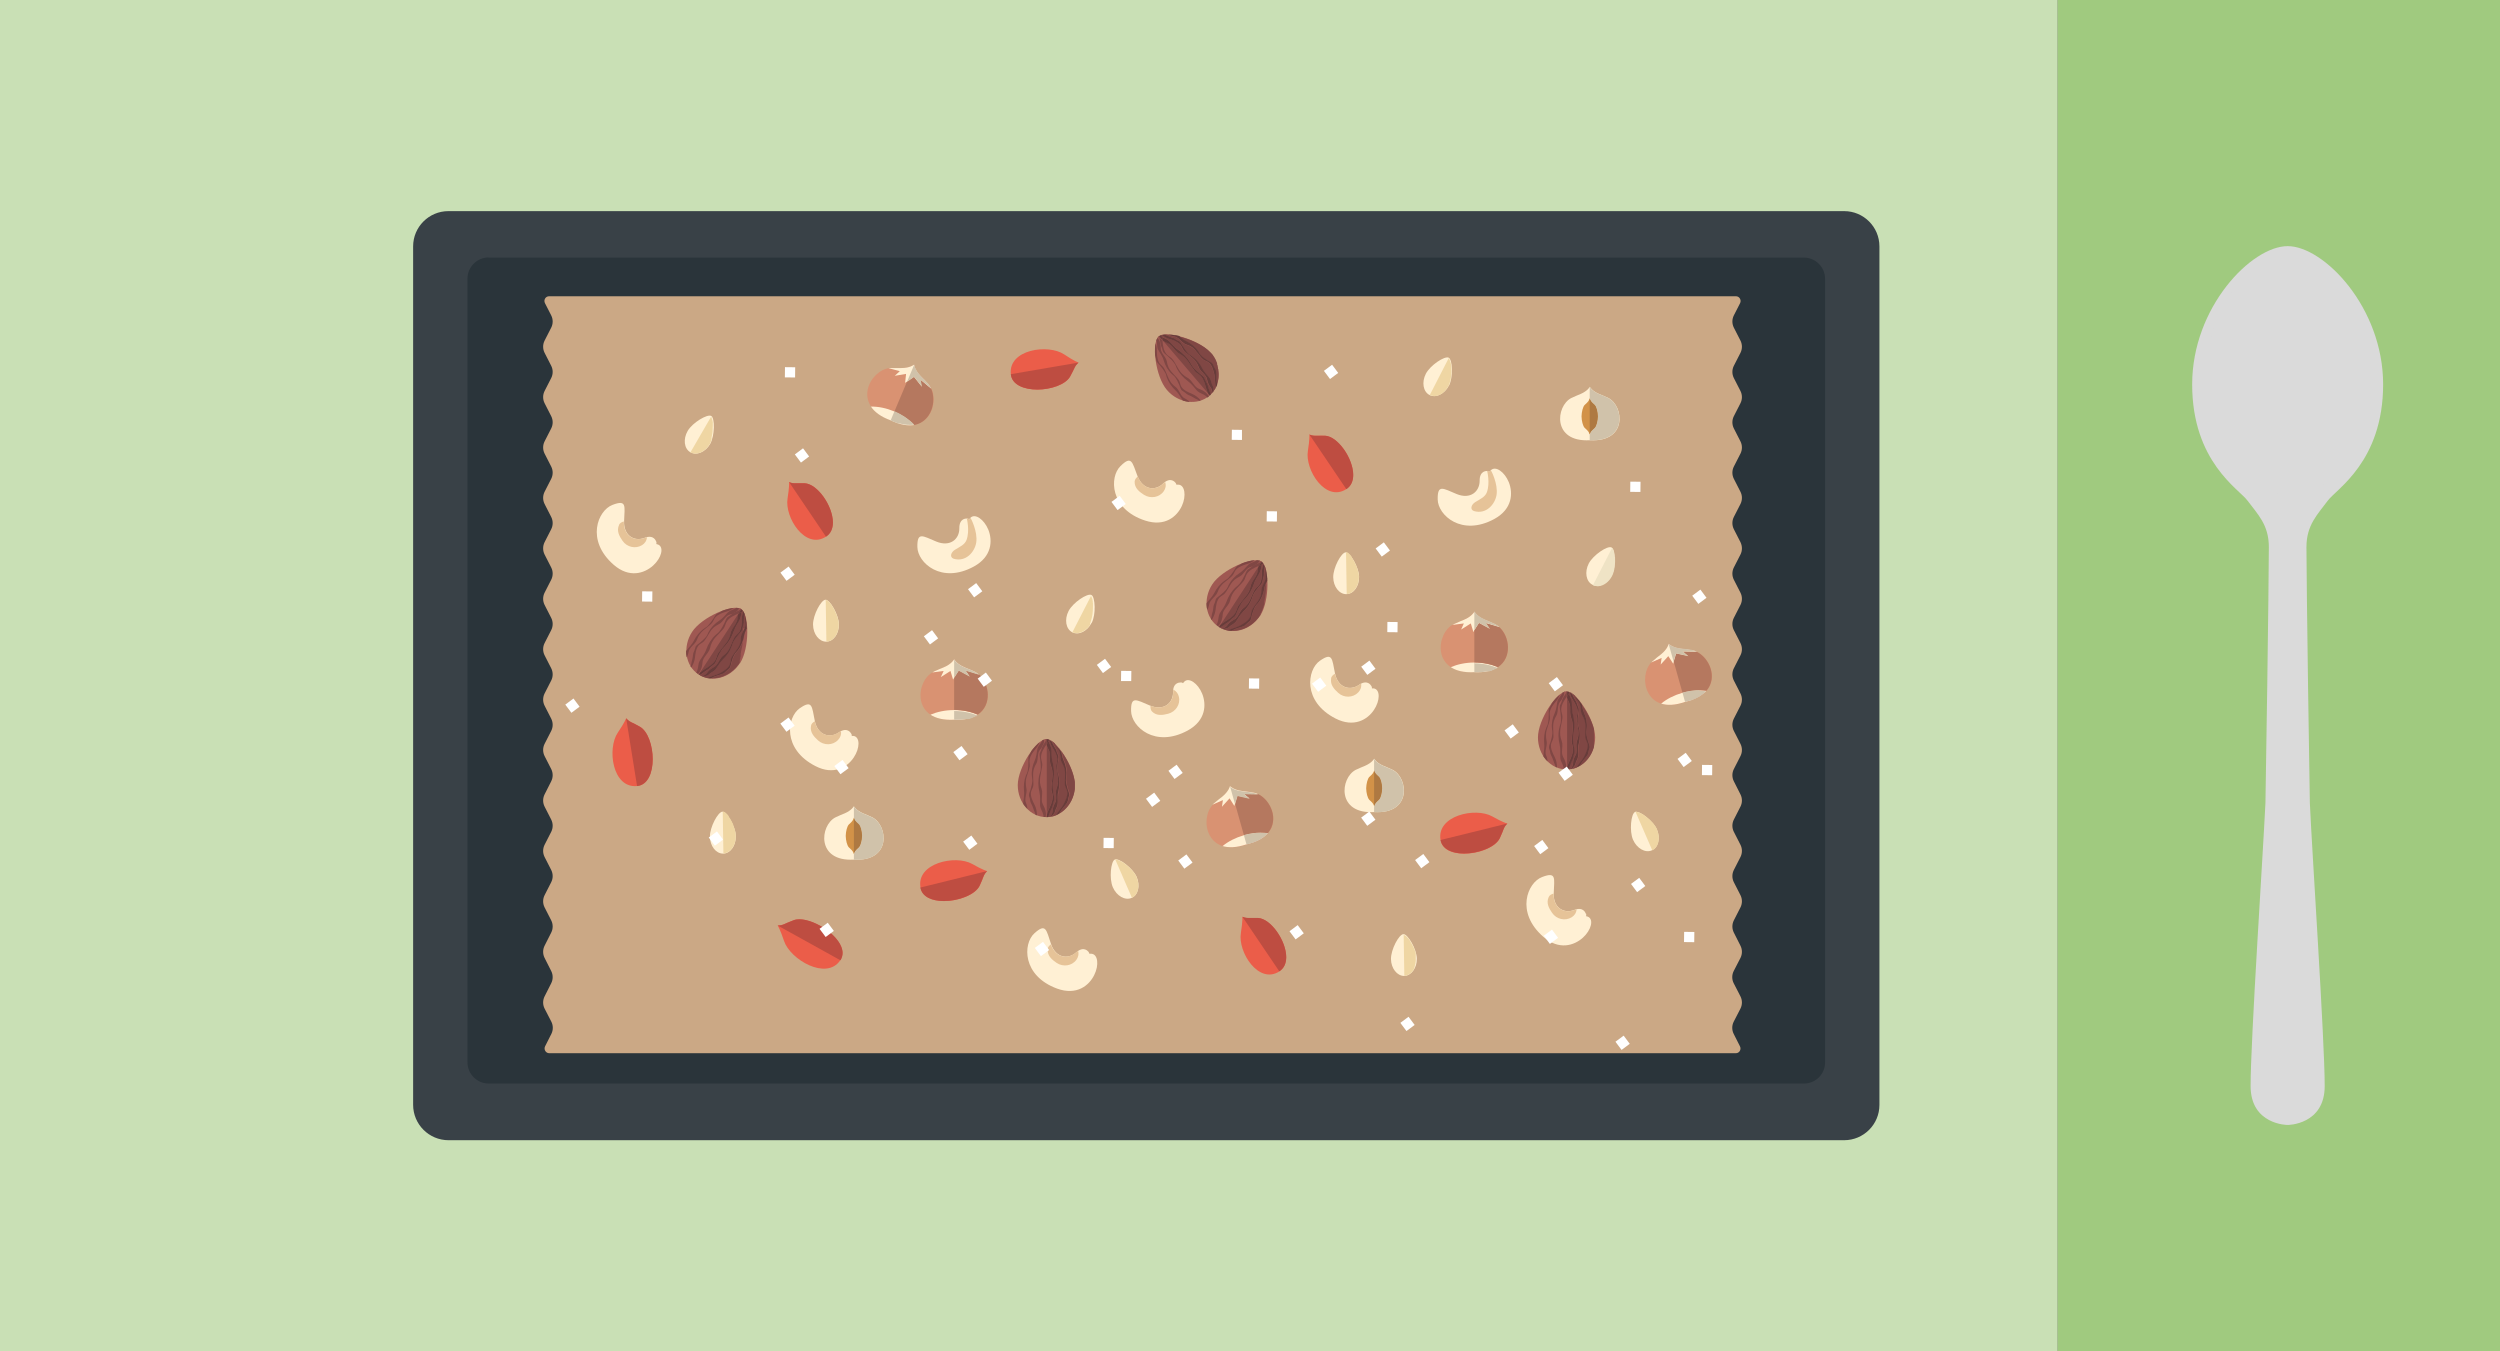 <?xml version="1.0" encoding="UTF-8"?> <svg xmlns="http://www.w3.org/2000/svg" id="Ebene_1" viewBox="0 0 183.54 99.21"><rect x="0" y="0" width="183.54" height="99.21" fill="#808080" stroke="none"/><defs><style> .cls-1 { fill: #dadada; } .cls-2 { fill: #c5c5c5; } .cls-3 { fill: #fff; } .cls-4 { fill: #d99272; } .cls-5 { fill: #ae7942; } .cls-6 { fill: #673c3a; } .cls-7 { fill: #a0ca7f; } .cls-8 { fill: #804744; } .cls-9 { fill: #394147; } .cls-10 { fill: #cba885; } .cls-11 { fill: #2a343a; } .cls-12 { fill: #e6c398; } .cls-13 { fill: #eb5d49; } .cls-14 { fill: #fff0d4; } .cls-15 { fill: #be4d41; } .cls-16 { fill: #d0c2aa; } .cls-17 { fill: #c9e0b5; } .cls-18 { fill: #b5785f; } .cls-19 { fill: #cfcecf; } .cls-20 { fill: #d29248; } .cls-21 { fill: #999a99; } .cls-22 { fill: #efd6a3; } .cls-23 { fill: #9f5852; } .cls-24 { fill: #efe3c5; } </style></defs><rect class="cls-17" width="151.06" height="99.21"></rect><rect class="cls-7" x="151.06" width="32.48" height="99.21"></rect><path class="cls-9" d="M32.93,15.5h102.46c1.43,0,2.59,1.16,2.59,2.59v63.03c0,1.43-1.16,2.59-2.59,2.59H32.93c-1.43,0-2.6-1.16-2.6-2.6V18.09c0-1.43,1.16-2.59,2.59-2.59Z"></path><path class="cls-11" d="M35.88,18.91h96.55c.86,0,1.56.7,1.56,1.56v57.53c0,.86-.7,1.55-1.55,1.55H35.88c-.86,0-1.56-.7-1.56-1.56V20.46c0-.86.7-1.56,1.56-1.56Z"></path><path class="cls-10" d="M40.31,21.75c-.26,0-.42.28-.3.51l.46.9c.14.28.14.61,0,.89l-.49.96c-.14.28-.14.61,0,.89l.49.96c.14.28.14.61,0,.89l-.49.96c-.14.28-.14.61,0,.89l.49.96c.14.28.14.61,0,.89l-.49.96c-.14.28-.14.61,0,.89l.49.96c.14.28.14.61,0,.89l-.49.96c-.14.28-.14.61,0,.89l.49.96c.14.28.14.61,0,.89l-.49.96c-.14.28-.14.62,0,.9l.49.96c.14.28.14.61,0,.89l-.49.96c-.14.28-.14.61,0,.89l.49.96c.14.28.14.61,0,.89l-.49.96c-.14.28-.14.61,0,.89l.49.96c.14.28.14.61,0,.89l-.49.96c-.14.28-.14.61,0,.89l.49.96c.14.28.14.61,0,.89l-.49.96c-.14.28-.14.61,0,.89l.49.96c.14.28.14.61,0,.89l-.49.97c-.14.28-.14.61,0,.89l.49.96c.14.28.14.61,0,.89l-.49.96c-.14.28-.14.61,0,.89l.49.96c.14.28.14.61,0,.89l-.49.96c-.14.28-.14.61,0,.89l.49.96c.14.28.14.61,0,.89l-.49.97c-.14.28-.14.61,0,.89l.49.97c.14.28.14.61,0,.89l-.49.97c-.14.28-.14.61,0,.89l.5.97c.14.28.14.61,0,.89l-.46.91c-.12.23.05.51.3.51h87.12c.26,0,.42-.28.3-.51l-.46-.91c-.14-.28-.14-.61,0-.89l.5-.97c.14-.28.14-.61,0-.89l-.5-.97c-.14-.28-.14-.61,0-.89l.5-.97c.14-.28.14-.61,0-.89l-.49-.97c-.14-.28-.14-.61,0-.89l.49-.96c.14-.28.14-.61,0-.89l-.49-.96c-.14-.28-.14-.61,0-.89l.49-.96c.14-.28.14-.61,0-.89l-.49-.96c-.14-.28-.14-.61,0-.89l.49-.96c.14-.28.14-.61,0-.89l-.49-.97c-.14-.28-.14-.61,0-.89l.49-.96c.14-.28.14-.61,0-.89l-.49-.96c-.14-.28-.14-.61,0-.89l.49-.96c.14-.28.14-.61,0-.89l-.49-.96c-.14-.28-.14-.61,0-.89l.49-.96c.14-.28.14-.61,0-.89l-.49-.96c-.14-.28-.14-.61,0-.89l.49-.96c.14-.28.14-.61,0-.89l-.49-.96c-.14-.28-.14-.61,0-.89l.49-.96c.14-.28.14-.61,0-.9l-.49-.96c-.14-.28-.14-.61,0-.89l.49-.96c.14-.28.14-.61,0-.89l-.49-.96c-.14-.28-.14-.61,0-.89l.49-.96c.14-.28.14-.61,0-.89l-.49-.96c-.14-.28-.14-.61,0-.89l.49-.96c.14-.28.14-.61,0-.89l-.49-.96c-.14-.28-.14-.61,0-.89l.49-.96c.14-.28.14-.61,0-.89l-.49-.96c-.14-.28-.14-.61,0-.89l.46-.9c.12-.23-.05-.51-.3-.51H40.31h0Z"></path><path class="cls-14" d="M86.67,50.11s-.56-.06-.55.72c0,.78-.67,1.39-1.69.97-1.01-.42-1.41-.74-1.39.4.02,1.15,1.75,2.74,4.16,1.43,1.33-.73,1.38-1.9,1.06-2.7-.31-.76-.98-1.23-1.32-.88l-.09.11s-.06-.07-.17-.06"></path><path class="cls-12" d="M84.58,52.24c.33.33.77.27,1.18.16.55-.14.92-.69.79-1.24-.05-.22-.17-.41-.42-.54v.21c0,.77-.68,1.38-1.67.98,0,.17.01.32.12.43"></path><path class="cls-14" d="M48.17,39.76s-.14-.55-.86-.27c-.73.28-1.54-.15-1.49-1.25.04-1.1.21-1.58-.86-1.17-1.07.41-1.97,2.59.09,4.39,1.14,1,2.26.64,2.9.06.61-.55.82-1.34.37-1.54l-.14-.04s.04-.08,0-.19"></path><path class="cls-12" d="M45.45,38.54c-.2.43.01.81.25,1.16.32.47.96.62,1.44.32.19-.12.33-.3.36-.58l-.2.06c-.72.27-1.52-.14-1.5-1.22-.17.05-.29.12-.36.26"></path><path class="cls-14" d="M79.9,69.87s-.32-.46-.9.06c-.58.52-1.49.41-1.84-.63s-.37-1.55-1.22-.78c-.85.77-.9,3.12,1.67,4.06,1.43.52,2.34-.22,2.72-.99.37-.73.28-1.54-.21-1.57h-.14s-.07-.16-.07-.16Z"></path><path class="cls-12" d="M76.92,69.7c-.03.47.3.75.65.99.47.32,1.12.23,1.45-.22.13-.18.2-.4.13-.67l-.17.13c-.57.52-1.47.41-1.83-.6-.14.11-.23.22-.24.37"></path><path class="cls-14" d="M116.42,67.08s-.14-.55-.86-.27c-.73.28-1.54-.15-1.49-1.25.04-1.1.21-1.58-.86-1.17-1.07.41-1.97,2.59.1,4.39,1.14,1,2.26.64,2.9.06.61-.55.82-1.34.37-1.54l-.14-.04s.04-.08,0-.19"></path><path class="cls-12" d="M113.7,65.86c-.2.43.01.81.25,1.16.32.47.96.62,1.44.32.19-.12.33-.3.36-.58l-.2.06c-.72.27-1.52-.15-1.49-1.22-.17.05-.3.12-.36.26"></path><path class="cls-23" d="M78.92,57.64c0,1.3-.94,2.35-2.1,2.35s-2.1-1.05-2.1-2.35,1.38-3.38,2.1-3.38,2.1,2.08,2.1,3.38"></path><path class="cls-23" d="M76.68,54.47l-.04.16c.05-.08.1-.16.15-.24v-.13s-.09.02-.09.02v.19Z"></path><path class="cls-8" d="M76.69,54.28l-.18.08v.02c-.09.22-.28.35-.34.57-.04.14-.05.3-.08.45-.03.16-.06.29-.13.45-.16.35-.25.76-.2,1.16.01.12.04.22.03.34-.02.21-.08.44-.14.64-.04.11-.13.29-.11.41.01.1.07.19.08.3.01.09.02.16.06.24.08.16.15.3.2.47.04.15.12.27.15.41l.1.04c0-.26-.05-.52-.17-.76-.14-.28-.31-.6-.27-.93.02-.15.15-.33.17-.48.02-.13,0-.26,0-.39,0-.24-.03-.42,0-.65.02-.14.06-.28.12-.4.05-.12.13-.21.16-.33.07-.24.03-.51.13-.74.04-.1.12-.17.18-.25l.02-.03.06-.14.08-.13.04-.16v-.2Z"></path><path class="cls-2" d="M77.49,54.64s0,0,0,0h0s0,0,0,0ZM77.51,54.67h0s.04.04.06.06c-.02-.02-.04-.04-.06-.06M77.57,54.73s.04.04.05.06c-.02-.02-.04-.04-.05-.06M77.65,54.81s0,0,0,0c0,0,0,0,0,0"></path><path class="cls-8" d="M77.42,54.58h0s.04.04.06.05h0s0,0,0,0c-.02-.02-.04-.04-.06-.06M77.51,54.67l.04.04h0s.13.14.13.14l.05.06s-.06-.07-.09-.1c0,0,0,0,0,0,0,0-.02-.02-.02-.03-.02-.02-.04-.04-.05-.06h0s-.04-.04-.06-.06M77.74,54.92v.02s.07.07.07.07h0s-.05-.06-.07-.09M77.86,55.06l.05.07s-.04-.05-.05-.07"></path><path class="cls-8" d="M76.85,54.65l-.02.03.02.05v-.08ZM76.85,59.8c-.02.06-.03.12-.04.19h0s.03,0,.03,0v-.19Z"></path><polygon class="cls-8" points="76.78 54.26 76.78 54.39 76.82 54.3 76.84 54.26 76.82 54.25 76.78 54.26"></polygon><path class="cls-8" d="M77.05,54.32s0,0,0,0h.03s-.03,0-.03,0ZM77.18,59.95h-.04s.04,0,.04,0Z"></path><path class="cls-2" d="M75.12,59.02h0s.03.04.04.06c-.01-.02-.03-.04-.04-.06"></path><path class="cls-8" d="M76.34,54.47c-.2.16-.41.39-.62.66l-.05.12c-.04.09-.11.17-.15.26-.04.11-.01.31-.02.43,0,.21-.01.45-.05.65-.02.12-.07.21-.12.31-.15.37-.19.79-.15,1.17.02.16,0,.3-.01.46-.01.15-.05.31-.05.45v.03s.03.04.04.06c.08.11.17.22.27.32,0-.11-.03-.22-.06-.32-.03-.1-.08-.18-.09-.29-.02-.26.09-.5.09-.75,0-.13-.04-.23-.05-.36-.01-.13-.01-.28,0-.41.04-.23.11-.39.18-.62.03-.12.08-.25.1-.37.02-.15-.04-.36-.01-.5.05-.33.28-.59.47-.83.12-.14.21-.3.27-.48"></path><path class="cls-8" d="M76.84,54.26h0l-.02.04-.04.09c-.05.09-.1.17-.15.24l-.08.13-.06.14-.03.11c-.03.11-.1.2-.13.3-.03.13.03.34.04.47.03.23.05.49.03.72,0,.13-.05.23-.09.36-.11.42-.1.88,0,1.29.04.18.05.33.05.51,0,.16-.01.34,0,.5.03.25.19.43.24.68l.02.14h.15s.02-.21.02-.21c0-.18-.06-.38-.14-.54-.05-.1-.11-.2-.14-.31-.06-.28.02-.56,0-.83-.02-.14-.07-.25-.11-.39-.04-.15-.06-.3-.05-.45.01-.26.07-.44.11-.7.02-.14.06-.28.06-.42,0-.17-.1-.39-.09-.55.01-.35.21-.64.39-.91l.02-.03v-.39h0Z"></path><path class="cls-8" d="M76.85,54.26h0s.18.05.18.05l-.05.13-.12.21h0s0,0,0,0l.12-.21c.06.17.16.32.19.51.02.15.02.33.03.49.01.17.02.32.07.49.1.39.14.84.06,1.27-.02.12-.05.23-.06.36,0,.23.03.48.06.7.02.12.08.32.06.45-.02.11-.07.2-.09.31-.02.1-.03.17-.07.26-.08.17-.15.31-.21.49l-.08.21.19-.02c.07-.15.16-.3.15-.43,0-.17.05-.34.12-.48.04-.09.1-.17.12-.27.05-.25-.02-.51.01-.75.02-.13.07-.22.1-.35.03-.13.05-.27.05-.41,0-.23-.06-.41-.09-.64-.02-.13-.05-.26-.05-.39,0-.15.08-.35.08-.5-.01-.33-.2-.62-.36-.88-.1-.17-.17-.35-.21-.55h-.03s-.05-.03-.05-.03h-.03s-.02-.02-.02-.02h-.07ZM76.85,54.73v5.07c.03-.13.07-.25.13-.36.14-.3.31-.62.3-.98,0-.16-.1-.37-.1-.53,0-.14.02-.28.03-.42.02-.26.06-.45.06-.7,0-.15-.03-.3-.07-.44-.04-.13-.09-.23-.11-.37-.04-.26.01-.55-.05-.81-.03-.11-.09-.19-.13-.29l-.07-.17ZM76.94,59.98h-.09s.09,0,.09,0Z"></path><path class="cls-6" d="M76.97,54.43l-.12.21h0v.09l.07.17c.05.1.1.18.13.29.06.27,0,.55.05.81.02.13.07.24.11.37.04.14.06.29.07.44,0,.25-.04.44-.06.7-.01.14-.03.28-.03.42,0,.16.1.37.1.53,0,.36-.16.68-.3.98-.06.12-.1.24-.13.37v.18h.09s.08-.21.08-.21c.06-.18.13-.33.21-.49.04-.09.05-.16.07-.26.02-.11.07-.21.09-.31.02-.13-.04-.33-.06-.45-.03-.23-.06-.48-.06-.7,0-.13.04-.24.06-.36.08-.43.04-.88-.06-1.27-.05-.17-.06-.32-.07-.49-.01-.16,0-.34-.03-.49-.03-.2-.13-.33-.19-.51"></path><path class="cls-2" d="M77.49,54.64s0,0,0,0c0,0,.01,0,.01.01h0l-.02-.02h0ZM77.82,55.02s0,0,0,0h0s0,0,0,0ZM77.94,55.18s0,0,0,0h0ZM78.88,57.23h0M78.91,57.42h0s0,0,0,0M78.91,57.45s0,0,0,.01c0,0,0,0,0-.01M78.91,57.49s0,0,0,.01c0,0,0,0,0-.01M78.91,57.52s0,0,0,.01c0,0,0,0,0-.01M78.92,57.56s0,0,0,.01c0,0,0,0,0-.01M78.92,57.59h0s0,0,0,0M78.92,57.68h0s0,0,0,0M78.92,57.77s0,0,0,0c0,0,0,0,0,0M78.91,57.86h0s0,0,0,0M78.9,57.95h0s0,0,0,0"></path><path class="cls-8" d="M77.08,54.33l.15.1.06.12c.07.16.15.29.24.44.05.08.06.15.08.24.03.1.09.18.11.28.03.12-.03.31-.04.42-.03.21-.05.44-.03.65,0,.12.05.22.07.33.1.39.08.81,0,1.18-.04.16-.04.3-.05.46,0,.15,0,.31,0,.46-.03.23-.17.38-.21.61-.02.09-.16.22-.27.34.12-.02.25-.06.36-.11.15-.28.45-.59.55-.8.14-.28.31-.6.27-.93-.02-.15-.15-.33-.17-.48-.02-.13,0-.26,0-.39,0-.24.03-.42,0-.65-.02-.14-.06-.27-.12-.4-.05-.12-.12-.21-.16-.33-.08-.24-.03-.51-.13-.75-.04-.1-.12-.17-.18-.25-.07-.09-.13-.19-.17-.3-.1-.09-.19-.16-.28-.21h0s-.06-.03-.06-.03ZM77.5,54.65s0,0,.01.01c0,0-.01,0-.01-.01M77.74,54.92h0s0,0,0,0h0ZM77.82,55.01s.02.03.04.05l-.03-.04s0,0,0,0h0ZM77.91,55.13s.02.03.04.05l.03.16c.03.16.06.29.13.45.16.35.25.76.2,1.16-.01.12-.04.22-.03.34.02.21.08.44.14.64.04.11.13.29.11.41-.01.1-.07.19-.08.29-.01.09-.02.16-.06.24-.07.16-.47.54-.52.71l-.09.14-.22.11.11-.05h0c.66-.33,1.14-1.02,1.24-1.84,0,0,0,0,0,0,0-.03,0-.06,0-.08,0,0,0,0,0,0,0-.03,0-.05,0-.08h0s0-.06,0-.09h0v-.08h0s0-.03,0-.03h0s0-.03,0-.03c0,0,0,0,0-.01,0,0,0-.01,0-.02h0s0-.03,0-.04c0,0,0,0,0-.01,0,0,0-.02,0-.03h0c0-.07-.02-.13-.03-.19-.12-.67-.5-1.45-.93-2.05h0s0,0,0,0l-.04-.05Z"></path><path class="cls-21" d="M77.49,54.64s0,0,0,0c0,0,0,0,0,0h0ZM77.51,54.67h0s0,0,0,0h0"></path><path class="cls-6" d="M77.42,54.58c.04.11.1.21.17.3.06.08.14.16.18.25.1.24.06.51.13.74.04.12.11.21.16.33.06.12.1.26.12.4.03.23,0,.41,0,.65,0,.13-.01.26,0,.39.02.15.15.33.17.48.04.33-.13.64-.27.93-.1.21-.4.52-.55.8l.22-.11.09-.13c.05-.17.45-.55.52-.72.04-.08.05-.15.06-.24.01-.1.07-.2.08-.29.01-.12-.08-.3-.11-.41-.06-.2-.12-.43-.14-.64,0-.12.02-.22.03-.33.05-.4-.04-.81-.2-1.16-.07-.15-.1-.29-.13-.45l-.03-.16s-.02-.03-.04-.05l-.05-.07s-.03-.03-.04-.05h0s-.06-.07-.06-.07v-.02s-.02,0-.02,0l-.05-.06-.13-.14h0s-.04-.05-.04-.05h0s-.01-.01-.01-.02c0,0,0,0,0,0h0s-.04-.04-.06-.06"></path><path class="cls-6" d="M77.05,54.32c.04.2.11.38.21.55.16.26.35.55.36.88,0,.15-.08.35-.08.5,0,.13.03.26.05.39.03.23.09.41.09.64,0,.14-.01.28-.05.41-.03.12-.08.22-.1.35-.03.24.04.51-.01.75-.02.1-.08.18-.12.27-.07.14-.12.32-.12.48,0,.13-.08.28-.15.42h.04s0,0,0,0c.11-.12.26-.25.27-.34.04-.23.19-.38.21-.61.02-.14,0-.31,0-.46,0-.16,0-.3.05-.46.09-.37.11-.79,0-1.18-.03-.11-.07-.21-.07-.33-.01-.21,0-.45.03-.65.01-.11.07-.3.04-.42-.02-.1-.08-.18-.11-.28-.02-.09-.04-.16-.08-.23-.09-.15-.17-.27-.24-.44l-.06-.12-.15-.1-.03-.02Z"></path><polygon class="cls-6" points="76.85 54.65 76.85 54.64 76.97 54.43 77.03 54.3 76.85 54.26 76.85 54.65"></polygon><path class="cls-23" d="M88.86,25.9c.84.99.81,2.4-.07,3.15-.88.75-2.28.56-3.12-.42-.85-.99-1.15-3.46-.6-3.93.53-.46,2.95.22,3.8,1.21"></path><path class="cls-23" d="M85.1,24.95l.07.15c-.01-.09-.03-.19-.05-.28l-.08-.1-.06.07.12.16Z"></path><path class="cls-8" d="M84.98,24.79l-.09.18v.02c.09.22.03.44.12.65.06.13.16.26.23.39.08.14.15.26.19.42.11.38.31.74.6,1.01.08.08.17.13.24.23.12.17.23.39.31.58.05.11.09.3.18.39l.25.17c.07.06.12.11.2.15.16.07.31.13.46.23.13.09.27.12.38.21l.1-.03c-.17-.2-.38-.36-.62-.47-.29-.12-.62-.25-.8-.53-.08-.12-.1-.35-.18-.47-.07-.11-.17-.2-.25-.3-.15-.18-.29-.29-.42-.49-.08-.11-.13-.25-.17-.38-.03-.12-.04-.24-.09-.36-.1-.23-.3-.41-.38-.65-.03-.1-.02-.21-.03-.31v-.04s-.04-.14-.04-.14l-.02-.15-.07-.15-.12-.16Z"></path><path class="cls-8" d="M85.77,24.55s.03,0,.04,0h.02s.08,0,.08,0h0c-.05,0-.1,0-.15-.01M85.95,24.57l.14.02s-.09-.01-.14-.02M86.15,24.59h.05s.02.01.02.01c-.02,0-.05,0-.07-.01M86.25,24.61h.06s0,.01,0,.01c-.02,0-.04,0-.07-.01M86.35,24.63l.18.04h0c-.06-.01-.12-.03-.18-.04M89.35,28.24s0,0,0,0h0Z"></path><path class="cls-2" d="M88.79,29.05s0,0,0,0h0Z"></path><path class="cls-8" d="M85.35,24.97v.04s.06.03.06.03l-.06-.07ZM88.69,28.89c.03.06.06.11.09.17,0,0,0,0,0,0l.02-.02-.12-.14Z"></path><polygon class="cls-8" points="85.06 24.69 85.04 24.72 85.12 24.82 85.1 24.72 85.09 24.68 85.06 24.69"></polygon><path class="cls-8" d="M84.84,25.17h0c-.05.25-.06.56-.04.91l.04.13c.03.1.03.2.06.29.04.11.19.24.26.33.14.16.28.35.38.53.06.1.08.21.11.32.13.38.37.72.65.98.12.11.2.23.29.36.08.12.16.26.25.38l.03.02c.16.05.32.08.48.09-.08-.08-.17-.15-.26-.2-.08-.05-.18-.09-.25-.16-.18-.18-.26-.44-.42-.63-.08-.1-.18-.15-.27-.24-.1-.09-.19-.2-.26-.32-.12-.2-.17-.37-.27-.59-.05-.11-.1-.24-.17-.35-.08-.13-.26-.25-.34-.37-.17-.28-.17-.63-.18-.93,0-.18-.04-.36-.1-.54"></path><path class="cls-2" d="M88.76,29.08s0,0-.01.01h.01ZM88.66,29.16s-.01,0-.02.01h0s.01-.01.01-.01Z"></path><path class="cls-8" d="M85.09,24.68h0s.01.05.01.05l.03.1c.02.1.03.19.05.28l.02.15.04.14.05.11c.05.1.05.21.1.31.06.12.24.24.34.33.17.16.36.34.49.53.08.1.11.21.16.33.19.39.5.73.84.98.15.11.25.22.37.35.11.12.21.27.33.38.19.17.43.2.63.37l.1.1s.01,0,.01-.01l.09-.07s0,0,.01,0l-.13-.18c-.12-.14-.29-.25-.45-.32-.1-.05-.21-.07-.31-.15-.22-.17-.34-.44-.54-.62-.1-.09-.22-.14-.33-.22-.12-.09-.24-.19-.33-.31-.16-.2-.23-.38-.37-.6-.07-.12-.14-.25-.23-.35-.11-.13-.32-.23-.43-.36-.22-.27-.26-.62-.29-.94v-.04s-.26-.29-.26-.29Z"></path><path class="cls-2" d="M86.11,24.59h0s0,0,0,0h0ZM85.26,24.6h0s0,0,0,0c0,0,0,0,0,0h0s0,0,0,0M88.84,25.87s0,0,0,0c0,0,0,0,0,0M88.86,25.9h0s.02.03.03.04c-.01-.01-.02-.03-.03-.04M88.91,25.96s.01.02.02.03c0,0-.02-.02-.02-.03M88.94,26s.02.02.03.04c0-.01-.02-.02-.03-.04M88.98,26.05s.01.02.02.03c0-.01-.01-.02-.02-.03M89.02,26.1s.01.02.02.02c0,0-.01-.02-.02-.02M89.05,26.15s.01.02.02.03c0-.01-.01-.02-.02-.03M89.08,26.21s0,.02.01.02c0,0-.01-.01-.01-.02M89.11,26.25s0,.02.01.02c0,0,0-.01-.01-.02M89.14,26.3s.01.02.02.03c0-.01-.01-.02-.02-.03M89.17,26.36s0,.01.01.02c0,0,0-.01-.01-.02M89.2,26.4s0,.01,0,.02c0,0,0-.01,0-.02M89.23,26.48s0,0,0,0c0,0,0,0,0,0M89.25,26.51v.02s0-.01,0-.02M89.27,26.56v.02s0-.01,0-.02M89.3,26.63s0,0,0,.01c0,0,0,0,0-.01M89.32,26.67s0,.01,0,.02c0,0,0-.01,0-.02M89.33,26.72s0,.01,0,.02c0,0,0-.01,0-.02M89.36,26.79s0,0,0,.01c0,0,0,0,0-.01M89.37,26.83s0,.01,0,.02c0,0,0-.01,0-.02M89.38,26.88s0,0,0,.01c0,0,0,0,0-.01M89.4,26.95s0,0,0,0c0,0,0,0,0,0M89.41,26.99h0s0,0,0,0M89.44,27.12h0M89.44,27.16s0,0,0,0c0,0,0,0,0,0M89.25,28.47h0s0,0,0,0h0ZM89.25,28.47s-.01.02-.02.03c0-.01.01-.02.02-.03"></path><path class="cls-8" d="M85.65,24.55c-.1,0-.18,0-.26.02h0s-.08.02-.08.02l.19-.03.13.06c.16.08.3.12.47.18.08.03.14.07.22.12.08.06.18.08.26.14.1.07.18.25.24.35.12.18.25.37.4.52.08.09.18.13.27.2.33.23.58.56.76.9.07.15.16.26.26.38.09.11.21.23.29.35.13.19.12.4.23.6.05.08.02.28.01.44.07-.09.13-.18.19-.28,0-.01.01-.02.02-.04-.07-.31-.04-.74-.1-.96-.08-.31-.15-.65-.4-.88-.11-.1-.33-.16-.44-.25-.1-.08-.17-.19-.26-.29-.15-.18-.24-.34-.42-.49-.1-.09-.22-.17-.35-.23-.12-.05-.23-.08-.34-.14-.21-.13-.35-.36-.58-.48-.1-.05-.2-.05-.3-.07-.11-.02-.22-.06-.32-.12.01,0,.02,0,.04,0-.04,0-.09,0-.13,0M85.92,24.56h0s.02,0,.03,0h-.02ZM86.08,24.58s.04,0,.07.01h-.03s0,0,0,0h-.03ZM85.28,24.59h-.02s0,0,0,0l.04.13c.16.09.33.13.48.26.12.1.23.24.34.35.12.12.23.23.37.33.33.23.65.55.87.92.06.11.11.21.19.31.14.17.33.35.5.5.1.08.27.19.34.31.05.09.08.2.13.3.05.08.09.15.12.24.05.18.09.34.16.51l.07.21.13-.14c-.04-.15-.08-.33-.16-.42-.11-.12-.18-.29-.22-.45-.03-.1-.04-.2-.09-.29-.12-.22-.35-.38-.48-.58-.07-.11-.1-.21-.15-.33-.06-.12-.14-.24-.23-.34-.16-.17-.31-.27-.49-.43-.1-.08-.2-.17-.29-.26-.1-.11-.16-.32-.26-.43-.22-.25-.55-.34-.85-.44-.18-.06-.36-.16-.52-.28M85.26,24.6s0,0,0,0l-.05.02h-.03s-.02.02-.02.02l-.06.04h0l.16-.08ZM86.22,24.6s.02,0,.03,0h-.03s0,0,0,0ZM86.32,24.62s.02,0,.03,0h-.02s0,0,0,0ZM86.53,24.67h0l.12.11c.13.1.23.18.39.26.35.16.68.42.9.76.07.1.11.19.19.28.15.15.35.29.53.4.1.06.28.14.35.24.06.08.07.19.13.27.05.08.09.14.11.22.05.17,0,.72.07.88l.02.16c.12-.34.16-.71.1-1.08,0,0,0,0,0,0v-.04s-.02-.08-.03-.11h0s0-.03,0-.04c0,0,0,0,0,0,0-.02,0-.04-.02-.06,0,0,0,0,0-.01,0-.01,0-.02,0-.03,0,0,0-.01,0-.02,0-.01,0-.02-.01-.03,0,0,0,0,0-.01,0-.02-.01-.04-.02-.05,0,0,0-.01,0-.02,0,0,0-.02,0-.03,0,0,0-.01,0-.02,0,0,0-.02-.01-.03,0,0,0,0,0-.01,0-.02-.01-.04-.02-.05v-.02s-.01-.02-.02-.03v-.02s-.02-.02-.02-.03c0,0,0,0,0-.01,0-.02-.02-.04-.03-.05,0,0,0-.01,0-.02,0,0,0-.02-.01-.03,0,0,0-.01-.01-.02,0-.01-.01-.02-.02-.03,0-.01-.01-.02-.02-.03,0,0,0-.02-.01-.02,0,0,0-.01-.01-.02,0,0,0-.01-.01-.02,0,0,0-.01-.01-.02,0,0-.01-.02-.02-.03,0-.01-.01-.02-.02-.03,0,0,0-.01-.01-.02,0,0-.01-.02-.02-.02,0,0,0-.01-.01-.02,0-.01-.01-.02-.02-.03,0,0,0-.01-.01-.02,0-.01-.02-.02-.03-.04,0,0,0,0-.01-.01,0-.01-.01-.02-.02-.03,0,0,0,0-.01-.01-.01-.01-.02-.03-.04-.04,0,0-.01-.02-.02-.02,0,0,0,0,0,0-.01-.02-.03-.03-.05-.05-.5-.53-1.44-.95-2.26-1.15M85.4,25.03l3.29,3.85c-.06-.12-.1-.24-.14-.36-.08-.32-.17-.67-.41-.94-.11-.12-.31-.22-.42-.34-.09-.1-.17-.22-.25-.34-.15-.21-.24-.38-.41-.57-.1-.11-.22-.21-.34-.29-.11-.08-.21-.12-.32-.21-.2-.17-.34-.43-.56-.59-.09-.07-.19-.09-.29-.13l-.16-.09ZM89.35,28.25l-.1.22h0s.05-.11.05-.11h0s.03-.08.04-.12M88.88,28.97l-.07.06h0s.06-.06.06-.06Z"></path><path class="cls-21" d="M89.25,28.47s0,0,0,0h0Z"></path><path class="cls-6" d="M85.74,24.55c.1.06.22.09.32.12.1.02.21.03.3.07.23.12.38.35.59.48.11.07.22.09.34.14.12.06.25.13.35.23.17.16.26.32.42.5.08.1.16.21.26.29.12.1.33.15.44.25.25.22.32.57.4.88.05.22.03.65.1.96,0,0,0,0,0,0l.1-.22s0,0,0,0l-.02-.16c-.07-.16-.02-.71-.07-.88-.02-.09-.07-.15-.11-.22-.06-.09-.07-.19-.13-.28-.07-.1-.25-.18-.35-.24-.18-.11-.38-.25-.52-.4-.09-.09-.13-.18-.19-.28-.22-.33-.55-.59-.9-.76-.15-.07-.26-.16-.39-.26l-.12-.11h0l-.18-.04s-.02,0-.03,0h0s-.06-.01-.06-.01c-.01,0-.02,0-.03,0h-.02s-.05-.01-.05-.01c-.02,0-.04,0-.07-.01l-.14-.02s-.02,0-.03,0h-.08s-.02,0-.02,0c-.01,0-.03,0-.04,0-.01,0-.02,0-.04,0"></path><path class="cls-6" d="M85.3,24.73l.05.24h0s.06.07.06.07l.16.09c.1.04.19.07.29.13.22.16.36.42.56.59.1.09.21.13.32.21.12.08.24.18.33.29.17.19.26.36.41.57.08.11.16.23.25.34.11.12.31.22.42.34.24.27.32.63.41.94.03.12.08.24.14.36l.12.14.07-.06-.07-.21c-.07-.17-.11-.33-.16-.51-.03-.09-.07-.16-.12-.24-.06-.1-.08-.21-.13-.3-.07-.11-.24-.23-.34-.31-.17-.15-.36-.32-.5-.49-.08-.1-.13-.2-.19-.31-.22-.37-.54-.69-.87-.92-.15-.1-.25-.21-.37-.33-.11-.11-.22-.25-.34-.35-.15-.13-.32-.17-.48-.26"></path><path class="cls-6" d="M85.5,24.56l-.19.03h-.02c.16.12.33.22.52.28.29.09.62.19.85.44.1.11.16.32.26.43.08.09.19.18.29.26.18.16.33.25.49.43.09.1.17.22.23.34.06.11.08.22.15.33.13.2.36.36.48.58.05.09.06.19.09.29.04.15.11.32.22.45.08.09.12.27.16.42l.03-.03c0-.16.03-.36-.01-.44-.12-.2-.11-.41-.23-.6-.08-.12-.2-.24-.29-.35-.1-.13-.19-.23-.26-.38-.17-.34-.43-.67-.76-.9-.1-.07-.19-.11-.27-.2-.15-.15-.28-.34-.4-.52-.07-.1-.15-.28-.24-.35-.08-.06-.18-.08-.26-.14-.08-.05-.13-.1-.22-.12-.16-.06-.31-.1-.47-.18l-.13-.06Z"></path><polygon class="cls-6" points="85.26 24.6 85.26 24.6 85.09 24.68 85.35 24.97 85.34 24.97 85.3 24.73 85.26 24.6"></polygon><path class="cls-23" d="M54.32,48.69c-.71,1.09-2.07,1.46-3.04.82-.97-.63-1.18-2.03-.47-3.12.71-1.09,3-2.08,3.61-1.68.59.39.62,2.89-.09,3.98"></path><path class="cls-23" d="M54.17,44.81l-.12.11c.09-.04.17-.08.26-.12l.07-.11-.09-.04-.12.16Z"></path><path class="cls-2" d="M50.7,48.93h0s0,0,0,0"></path><path class="cls-8" d="M54.09,44.62h-.02c-.19.15-.42.16-.6.31-.11.09-.21.23-.31.33-.11.12-.21.21-.35.3-.33.21-.62.51-.8.86-.05.11-.08.2-.15.3-.13.17-.31.33-.47.46-.09.08-.26.17-.32.29-.04.09-.05.2-.09.29-.04.08-.07.15-.09.23-.03.18-.03.33-.09.51-.05.15-.04.29-.1.43,0,0,0,0,0,.01l.05.07c.14-.22.24-.46.27-.72.04-.31.07-.67.28-.92.1-.11.31-.19.4-.31.08-.1.15-.21.22-.32.13-.2.2-.37.35-.54.09-.11.2-.2.32-.27.11-.07.22-.11.32-.19.19-.16.3-.4.52-.55.09-.06.19-.08.29-.11h.04s.13-.09.13-.09l.14-.06.13-.11.12-.16-.19-.03Z"></path><path class="cls-8" d="M54.73,45.31h0s.01.05.02.08v.02s.02.06.02.06c-.01-.05-.02-.11-.03-.16M54.78,45.52l.02.13s-.01-.09-.02-.13M54.82,45.82v.06s0,.02,0,.02v.2c0-.1,0-.19,0-.28M51.96,49.78h0s.09.01.13.02h0s-.12-.02-.12-.02ZM52.09,49.8s.02,0,.03,0c0,0-.02,0-.03,0M52.12,49.81s.01,0,.02,0c0,0-.01,0-.02,0M52.15,49.81s.04,0,.05,0h0-.06"></path><polygon class="cls-8" points="54.19 45.07 54.17 45.13 54.22 45.06 54.19 45.07"></polygon><polyline class="cls-2" points="51.26 49.5 51.26 49.5 51.27 49.51 51.26 49.5"></polyline><path class="cls-8" d="M51.4,49.37s-.09.09-.14.13c0,0,0,0,0,0l.1.06-.08-.04.1-.15Z"></path><polygon class="cls-8" points="54.3 44.8 54.39 44.75 54.43 44.72 54.41 44.71 54.37 44.69 54.3 44.8"></polygon><path class="cls-8" d="M54.57,44.89h0s0,.01,0,.01h0ZM54.66,45.08s0,0,0,0h0s0,0,0,0Z"></path><path class="cls-2" d="M50.38,47.93s0,0,0,0c0,0,0,0,0,0M50.39,47.99h0M50.41,48.13s.01.08.02.13h0s-.02-.08-.02-.13"></path><path class="cls-8" d="M53.88,44.63c-.25.02-.56.1-.88.22l-.11.08c-.08.06-.19.08-.27.14-.1.07-.18.25-.25.35-.12.18-.26.37-.4.52-.08.09-.18.13-.27.2-.33.23-.59.56-.76.9-.07.15-.16.25-.26.38-.09.11-.21.23-.29.35l-.02.03c0,.05,0,.1,0,.15h0s0,.04,0,.06c0,.05.01.1.02.14,0,.04.01.08.02.12.06-.1.1-.2.12-.3.03-.1.04-.2.09-.29.12-.22.35-.37.48-.58.07-.11.1-.21.15-.33.06-.12.14-.24.23-.34.16-.17.31-.27.49-.42.1-.08.2-.16.29-.26.1-.11.16-.32.26-.43.22-.24.56-.34.85-.43.17-.05.34-.14.49-.25"></path><polyline class="cls-2" points="51.23 49.48 51.24 49.49 51.23 49.48"></polyline><path class="cls-8" d="M54.43,44.72h0l-.04.02-.09.05c-.09.05-.17.08-.26.12l-.14.06-.13.08-.09.08-.27.18c-.1.09-.16.3-.22.42-.1.21-.23.44-.37.62-.08.11-.17.17-.27.25-.32.29-.56.68-.7,1.08-.06.18-.14.3-.23.45-.08.14-.2.28-.27.42-.11.23-.07.46-.17.7l-.06.13.12.09s0,0,0,0l.14-.17c.1-.15.16-.35.18-.53.02-.11.01-.22.06-.33.1-.26.33-.45.45-.7.06-.13.08-.25.12-.38.05-.14.12-.28.21-.41.15-.21.3-.33.47-.52.09-.1.2-.2.28-.32.09-.14.13-.38.23-.51.2-.29.53-.42.82-.55h.03s.21-.34.21-.34h0Z"></path><path class="cls-8" d="M54.43,44.73h0s.12.14.12.14l-.12.08-.21.11h0s0,0,0,0l.21-.11c-.04.18-.03.35-.12.53-.06.14-.17.29-.24.43-.08.15-.16.28-.21.45-.13.39-.34.78-.64,1.1-.09.09-.17.16-.24.27-.13.19-.24.42-.33.62-.05.11-.11.32-.2.41l-.25.21-.2.18c-.16.1-.3.18-.44.3l-.18.13.18.09c.14-.09.29-.17.36-.27.09-.14.23-.26.37-.34.08-.05.18-.09.25-.16.18-.18.26-.44.42-.62.08-.1.18-.15.27-.24.1-.09.19-.2.26-.32.12-.2.17-.37.27-.59.05-.11.1-.24.17-.35.08-.13.26-.24.34-.37.17-.28.17-.63.18-.94,0-.2.05-.39.12-.57v-.02s-.05-.05-.05-.05l-.02-.03h-.01s-.05-.06-.05-.06ZM54.57,44.9l.08.18s-.03-.07-.04-.1h0s-.04-.08-.04-.08Z"></path><path class="cls-2" d="M54.68,47.79s0,0,0,0c0,0,0,0,0,0M54.67,47.83h0M54.66,47.87s0,0,0,0c0,0,0,0,0,0M54.65,47.91h0M54.64,47.95s0,0,0,.01c0,0,0,0,0-.01M54.63,47.99s0,0,0,.01c0,0,0,0,0-.01M54.61,48.02s0,.01,0,.02c0,0,0-.01,0-.02M54.6,48.06s0,.01,0,.02c0,0,0-.01,0-.02M54.59,48.1s0,.01,0,.02c0,0,0-.01,0-.02M54.58,48.13s0,.01,0,.02c0,0,0-.01,0-.02M54.57,48.17s-.02.06-.03.08c0-.03.02-.06.03-.08M54.53,48.25s0,.02,0,.02c0,0,0-.01,0-.02M54.52,48.29s0,.01,0,.02c0,0,0-.01,0-.02M54.51,48.32s0,.01,0,.02c0,0,0-.02,0-.02M54.49,48.35s0,.02,0,.02c0,0,0-.01,0-.02M54.48,48.38s0,.01-.01.02c0,0,0-.01.01-.02M54.46,48.42s0,.01,0,.02c0,0,0-.01,0-.02M54.45,48.45s-.01.03-.02.04c0-.01.01-.03.02-.04M54.42,48.5s0,.01,0,.02c0,0,0-.01,0-.02M54.41,48.53s0,.01,0,.02c0,0,0-.01,0-.02M54.39,48.56s0,.01,0,.02c0,0,0-.01,0-.02M54.38,48.59s0,.01,0,.02c0,0,0-.01,0-.02M54.36,48.62s0,0,0,.01c0,0,0,0,0-.01M54.34,48.65s0,0,0,.01c0,0,0,0,0-.01M54.32,48.69s-.04.05-.05.08c.02-.03.04-.05.05-.08"></path><path class="cls-8" d="M54.66,45.08l-.02.14c-.03.17-.03.33-.04.5,0,.09-.03.16-.06.24-.03.1-.03.2-.06.29-.04.12-.19.24-.26.33-.14.16-.28.35-.38.53-.06.11-.08.21-.12.32-.13.38-.37.72-.65.98-.12.11-.2.23-.29.36-.08.12-.16.26-.26.38-.15.18-.35.23-.51.39-.07.07-.26.1-.42.14.12.05.24.08.36.11.28-.15.7-.25.9-.36.27-.16.58-.33.73-.63.06-.13.06-.36.12-.49.05-.11.14-.22.21-.33.13-.2.25-.33.36-.54.06-.12.1-.26.12-.4.02-.13,0-.24.04-.36.07-.24.25-.44.3-.7.02-.11,0-.21-.01-.31,0-.11,0-.23.02-.34-.02-.08-.05-.16-.07-.23M54.77,45.47s0,.03,0,.05v-.02s0,0,0,0v-.02ZM54.8,45.65c0,.06.01.11.02.17v-.02s0-.03,0-.03v-.09s-.02-.03-.02-.03ZM54.84,46.1h0s-.07.15-.07.15c-.06.15-.11.28-.14.45-.06.38-.21.77-.47,1.08-.07.09-.15.16-.21.26-.1.18-.18.41-.24.61-.03.11-.05.31-.13.41l-.23.2-.18.17c-.15.09-.69.2-.83.31l-.15.06s.08,0,.12,0c.72,0,1.46-.38,1.93-1.05.02-.03.04-.05.05-.08,0,0,.01-.02.02-.03,0,0,0,0,0-.01,0,0,0-.01,0-.02,0,0,0,0,0-.01,0,0,0-.01,0-.02,0,0,0,0,0-.01,0,0,0,0,0-.01,0,0,0,0,0-.01,0,0,0-.01,0-.02,0,0,0-.01,0-.02s0,0,0-.01c0,0,0-.01,0-.02,0,0,0,0,0-.01,0-.01.01-.03.02-.04,0,0,0,0,0,0,0,0,0-.01,0-.02,0,0,0,0,0-.01,0,0,0-.01.01-.02,0,0,0,0,0,0,0,0,0-.02.01-.02,0,0,0,0,0-.01,0,0,0-.01,0-.02,0,0,0,0,0-.01,0,0,0-.01,0-.02,0,0,0,0,0-.01,0,0,0-.02,0-.02,0,0,0,0,0,0,0-.03.02-.05.03-.08,0,0,0,0,0-.01,0,0,0-.01,0-.02,0,0,0-.01,0-.02,0,0,0-.01,0-.02,0,0,0,0,0-.01,0,0,0-.01,0-.02,0,0,0-.01,0-.02,0,0,0-.01,0-.02,0,0,0-.02,0-.02,0,0,0,0,0-.01,0,0,0-.02,0-.03,0,0,0,0,0-.01,0-.01,0-.02.01-.04,0-.01,0-.03.01-.04,0,0,0,0,0,0,0-.01,0-.03,0-.04,0-.01,0-.03.01-.04,0,0,0,0,0,0,.14-.54.18-1.15.16-1.69h0ZM52.08,49.8h0s0,0,0,0c0,0,0,0,0,0M52.11,49.81s0,0,0,0c0,0,0,0,0,0M52.14,49.81h0,0"></path><path class="cls-6" d="M54.73,45.31c-.03.11-.03.23-.02.34,0,.1.03.21.01.31-.05.25-.23.46-.3.69-.04.12-.03.24-.04.37-.02.14-.06.28-.12.4-.1.21-.23.34-.36.54-.07.11-.15.21-.21.33-.06.14-.06.36-.12.5-.14.3-.46.47-.73.63-.2.12-.62.21-.9.36l.12.02h0s0,0,0,0c0,0,.02,0,.03,0,0,0,0,0,0,0,0,0,.01,0,.02,0h.06s.15-.06.15-.06c.13-.12.68-.22.83-.31l.18-.17.23-.2c.08-.1.1-.29.13-.41.06-.2.13-.43.24-.61.06-.11.14-.18.21-.26.26-.31.41-.7.47-1.08.02-.17.08-.29.14-.44l.07-.15h0s-.01-.2-.01-.2v-.02s0-.06,0-.06c0-.06-.01-.11-.02-.17l-.02-.13s0-.03,0-.05v-.06s-.02-.02-.02-.02c0-.03-.01-.05-.02-.08"></path><path class="cls-8" d="M54.17,45.12l-2.77,4.25c.1-.09.2-.17.31-.23.28-.17.6-.35.79-.66.09-.14.12-.36.21-.5.07-.12.17-.23.25-.33.16-.2.3-.34.43-.55.08-.12.14-.27.19-.4.04-.13.05-.24.11-.37.11-.24.31-.45.4-.7.04-.11.03-.21.05-.31l.04-.18Z"></path><polygon class="cls-8" points="51.59 49.68 51.59 49.68 51.55 49.66 51.59 49.68"></polygon><path class="cls-6" d="M54.44,44.94l-.21.11h0s-.05.07-.05.07l-.04.18c-.01.1,0,.21-.05.31-.09.26-.3.47-.4.71-.06.12-.07.24-.11.37-.05.14-.11.28-.19.4-.14.21-.28.35-.43.55-.08.11-.18.22-.25.33-.08.14-.12.36-.2.5-.19.3-.51.49-.79.66-.11.07-.21.14-.31.23l-.1.15.07.05.19-.13c.15-.12.29-.2.44-.3l.2-.18.25-.21c.09-.1.15-.3.2-.41.09-.21.21-.44.33-.62.07-.11.16-.18.24-.27.3-.32.51-.71.64-1.1.06-.17.13-.3.21-.45.08-.14.18-.28.24-.43.08-.18.08-.35.12-.53"></path><path class="cls-6" d="M54.57,44.89c-.07.19-.11.38-.12.58,0,.31,0,.65-.18.93-.08.13-.26.24-.34.37-.07.11-.12.23-.17.35-.1.21-.15.39-.27.59-.07.12-.16.23-.26.32-.09.08-.19.14-.27.24-.16.19-.24.44-.42.62-.08.07-.17.11-.25.16-.13.08-.28.2-.37.34-.07.11-.22.19-.36.27l.04.02c.16-.04.35-.07.42-.14.16-.17.37-.22.51-.39.09-.11.17-.26.26-.38.09-.13.17-.24.29-.36.28-.26.52-.6.65-.98.04-.11.06-.21.12-.32.1-.18.25-.37.38-.53.07-.09.22-.22.26-.33.03-.09.03-.2.06-.29.03-.08.06-.15.06-.24,0-.17,0-.32.04-.5l.02-.14s0,0,0,0l-.08-.18h0Z"></path><polygon class="cls-6" points="54.22 45.05 54.22 45.05 54.44 44.94 54.55 44.86 54.43 44.73 54.22 45.05"></polygon><path class="cls-13" d="M72.47,63.95s-.33-.08-1.09-.52c-1.24-.7-4.12-.06-3.8,1.73.28,1.59,3.77,1.07,4.35-.14.31-.65.25-.77.55-1.07"></path><path class="cls-15" d="M72.47,63.95l-4.9,1.21c.12.7.88.99,1.73.99,1.07,0,2.3-.46,2.62-1.13.31-.65.25-.77.55-1.07"></path><path class="cls-13" d="M57.93,35.39s.03.33-.11,1.2c-.23,1.4,1.3,3.79,2.82,2.81,1.34-.86-.27-3.85-1.56-3.92-.24-.01-.4,0-.54,0-.25,0-.37.01-.61-.09"></path><path class="cls-15" d="M57.93,35.39l2.71,4.01c.36-.23.51-.61.51-1.04,0-1.2-1.12-2.83-2.07-2.88-.12,0-.22,0-.31,0s-.16,0-.23,0c-.06,0-.12,0-.17,0-.15,0-.26-.01-.45-.09"></path><path class="cls-13" d="M45.97,52.73s-.11.32-.61,1.05c-.8,1.17-.41,4.1,1.41,3.93,1.61-.15,1.38-3.67.22-4.35-.62-.36-.75-.32-1.02-.63"></path><path class="cls-15" d="M45.97,52.73l.8,4.98c.8-.08,1.15-.99,1.15-1.98,0-.98-.35-2.03-.93-2.37-.62-.36-.75-.32-1.02-.63"></path><path class="cls-14" d="M64.05,60.01c-.19-.1-.53-.23-.69-.3-.52-.22-.67-.52-.67-.52,0,0-.16.3-.67.52-.16.07-.5.2-.69.3-1.14.59-1.42,3.26,1.36,3.1,2.78.16,2.51-2.51,1.36-3.1"></path><path class="cls-20" d="M63.06,60.54l-.19-.18c-.14-.13-.18-.32-.18-.32,0,0-.05.18-.19.32l-.19.18c-.12.14-.21.48-.22.83.01.35.1.69.22.83l.19.18c.14.13.19.32.19.32,0,0,.04-.18.18-.32l.19-.18c.12-.14.21-.48.22-.83-.01-.35-.1-.69-.22-.83"></path><path class="cls-19" d="M62.69,59.19h0,0s.16.31.67.52c.16.07.5.2.69.3.49.25.82.88.82,1.5,0-.62-.33-1.25-.82-1.5-.19-.1-.53-.23-.69-.3-.51-.22-.67-.52-.67-.52"></path><path class="cls-16" d="M62.69,59.19s0,0,0,0v.85s0,0,0,0c0,0,.04.18.19.32l.19.18c.12.14.21.48.22.83-.01.35-.1.69-.22.83l-.19.18c-.14.13-.19.32-.19.32,0,0,0,0,0,0v.42h0c.08,0,.16,0,.23,0,1.43,0,1.96-.8,1.95-1.6,0-.62-.33-1.25-.82-1.5-.19-.1-.53-.23-.69-.3-.51-.22-.67-.52-.67-.52"></path><path class="cls-5" d="M62.69,60.04s0,0,0,0v2.65s0,0,0,0c0,0,.04-.19.19-.32l.19-.18c.12-.14.21-.48.22-.83-.01-.35-.1-.69-.22-.83l-.19-.18c-.14-.13-.19-.32-.19-.32"></path><path class="cls-4" d="M71.59,49.33c-.22-.11-.61-.27-.78-.34-.58-.24-.76-.59-.76-.59,0,0-.18.35-.76.59-.18.07-.57.23-.78.34-1.3.67-1.61,3.69,1.54,3.51,3.15.18,2.84-2.84,1.54-3.51"></path><path class="cls-14" d="M68.31,52.47c.39.26.96.41,1.73.37.77.04,1.34-.11,1.73-.37-.49-.21-1.09-.34-1.73-.34s-1.24.13-1.73.34"></path><path class="cls-14" d="M71.2,49.68l-.3-.44.99.3c-.09-.08-.19-.15-.3-.21-.22-.11-.61-.27-.78-.34-.59-.25-.76-.59-.76-.59,0,0-.18.35-.76.59-.16.07-.5.2-.72.31l-.05.03-.08.04.84-.11-.21.45.71-.45.19.63.42-.66.81.44Z"></path><path class="cls-19" d="M70.05,48.4h0s0,0,0,0c0,0,0,0,0,.02,0,0,0-.01,0-.02M71.11,49.11c.17.07.35.15.48.21-.15-.08-.32-.15-.48-.21M71.41,52.66s-.02,0-.02.01c0,0,.01,0,.02-.01M71.38,52.67c-.08.03-.17.06-.27.08-.01,0-.03,0-.04,0,0,0,0,0,0,0-.01,0-.02,0-.04,0,0,0-.01,0-.02,0,0,0-.02,0-.03,0-.01,0-.02,0-.03,0,0,0-.01,0-.02,0-.17.03-.35.05-.55.05.34,0,.68-.05,1-.17M70.37,52.84h-.06.06"></path><path class="cls-18" d="M70.9,49.23l.3.44-.81-.44-.34.53v2.36h0c.65,0,1.24.13,1.73.34,1.07-.71.86-2.25.11-2.93l-.99-.3ZM71.74,52.49s0,0-.01,0c0,0,0,0,.01,0M71.71,52.51s-.01,0-.02.01c0,0,.01,0,.02-.01M71.67,52.54s-.02,0-.03.01c0,0,.02,0,.03-.01M71.64,52.55c-.15.08-.33.15-.53.2.09-.02.18-.05.27-.08,0,0,0,0,.01,0,0,0,.02,0,.02,0,.01,0,.02,0,.03-.01.07-.03.13-.06.2-.09M71.11,52.75s-.03,0-.04.01c.01,0,.03,0,.04-.01M71.05,52.77s-.02,0-.04,0c.01,0,.02,0,.04,0M71,52.78s-.02,0-.03,0c0,0,.02,0,.03,0M70.94,52.79s-.01,0-.02,0c0,0,.01,0,.02,0"></path><path class="cls-16" d="M70.05,52.13h0v.71h0c.09,0,.18,0,.26,0h.06c.2,0,.38-.02.55-.05,0,0,.01,0,.02,0,0,0,.02,0,.03,0,.01,0,.02,0,.03,0,0,0,.01,0,.02,0,.01,0,.02,0,.04,0,0,0,0,0,.01,0,.01,0,.03,0,.04,0h0c.2-.05.38-.12.53-.2,0,0,0,0,0,0,0,0,.02,0,.03-.01,0,0,.01,0,.02,0,0,0,.01,0,.02-.01,0,0,.01-.01.02-.01,0,0,0,0,.01,0,.01,0,.03-.02.04-.02-.49-.21-1.09-.34-1.73-.34"></path><path class="cls-16" d="M70.05,48.4h0v1.37l.34-.53.81.44-.3-.44.99.3s0,0,0,0h0c-.09-.08-.19-.15-.3-.21-.13-.07-.31-.15-.48-.21-.14-.05-.28-.11-.41-.17-.24-.12-.5-.29-.64-.52,0-.01,0-.02,0-.02"></path><path class="cls-4" d="M68.18,28.23c-.15-.19-.45-.48-.59-.62-.44-.45-.47-.84-.47-.84,0,0-.3.25-.93.25-.19,0-.61,0-.85,0-1.46.12-2.91,2.77.06,3.83,2.84,1.39,3.72-1.51,2.79-2.63"></path><path class="cls-14" d="M63.94,29.85c.26.39.72.75,1.45,1.01.7.34,1.28.42,1.74.34-.37-.39-.87-.74-1.46-.99-.6-.25-1.19-.37-1.73-.36"></path><path class="cls-14" d="M67.68,28.4l-.11-.52.79.66c-.05-.11-.12-.22-.19-.31-.15-.19-.45-.48-.59-.62-.44-.45-.47-.84-.47-.84,0,0-.3.25-.93.25-.18,0-.54,0-.79,0h-.06s-.09.01-.09.01l.82.22-.37.34.83-.14-.07.66.65-.44.58.72Z"></path><path class="cls-19" d="M67.12,26.77h0s0,0,0,0c0,0,0,0,0,0,0,0,0,0,0,.02,0,0,0-.01,0-.02M67.82,27.85c.13.13.26.27.35.38,0,0,0,0,0,0-.11-.14-.23-.26-.36-.38M65.39,30.86h0s0,0,0,0c0,0,0,0,0,0M65.93,31.08s0,0,0,0c0,0,0,0,0,0M65.97,31.1s0,0,.01,0c0,0,0,0-.01,0M66.01,31.11s.01,0,.02,0c0,0-.01,0-.02,0M66.05,31.12s.02,0,.03,0c0,0-.02,0-.03,0M66.09,31.13c.22.06.45.1.68.1.02,0,.03,0,.05,0-.02,0-.03,0-.05,0-.21,0-.44-.03-.68-.1M67.13,31.2h0s0,0,0,0ZM66.95,31.22h0,0M66.91,31.23s-.01,0-.02,0c0,0,.01,0,.02,0M66.86,31.23s-.03,0-.04,0c.01,0,.03,0,.04,0"></path><path class="cls-18" d="M67.1,27.68l-.52.36-.92,2.18s0,0,0,0c.6.25,1.1.6,1.46.98h0c1.26-.24,1.66-1.74,1.24-2.66l-.79-.66.1.52-.58-.73Z"></path><path class="cls-16" d="M65.66,30.21l-.27.65s0,0,0,0c.17.08.35.16.54.22,0,0,0,0,0,0,.01,0,.02,0,.03.01,0,0,0,0,.01,0,0,0,.02,0,.03,0,0,0,.01,0,.02,0,0,0,.01,0,.02,0,0,0,.02,0,.03,0,0,0,0,0,0,0,.25.07.47.1.68.1.01,0,.03,0,.05,0h0s.02,0,.04,0c0,0,.02,0,.03,0,0,0,.01,0,.02,0,.01,0,.03,0,.04,0h0c.06,0,.12-.01.18-.02-.37-.39-.87-.73-1.46-.99,0,0,0,0,0,0"></path><path class="cls-16" d="M67.12,26.77s0,0,0,0l-.53,1.26.52-.36.58.73-.1-.52.79.66h0s0,0,0,0c-.05-.11-.12-.21-.19-.31,0,0,0,0,0,0-.09-.11-.23-.25-.35-.38-.11-.11-.22-.21-.32-.33-.17-.2-.35-.46-.39-.73,0-.01,0-.02,0-.02"></path><path class="cls-4" d="M92.04,58.19c-.24-.05-.65-.09-.84-.11-.63-.08-.89-.36-.89-.36,0,0-.08.38-.57.78-.15.12-.48.37-.66.54-1.06,1-.54,3.98,2.44,2.96,3.08-.69,1.96-3.5.53-3.8"></path><path class="cls-14" d="M89.74,62.11c.45.14,1.03.13,1.77-.12.76-.17,1.26-.46,1.57-.82-.53-.07-1.14-.03-1.76.15-.62.18-1.16.46-1.57.8"></path><path class="cls-14" d="M91.76,58.63l-.41-.34,1.03.02c-.11-.06-.23-.1-.35-.12-.24-.05-.65-.09-.84-.12-.63-.08-.89-.36-.89-.36,0,0-.08.38-.57.78-.14.11-.43.33-.61.49l-.04.04-.07.06.77-.34-.07.49.56-.62.35.56.23-.75.9.2Z"></path><path class="cls-19" d="M90.3,57.72h0s0,0,0,0c0,0,0,0,.01.01,0,0,0,0-.01-.01M91.05,58.05s.04,0,.07.01c-.01,0-.02,0-.04,0,0,0-.02,0-.03,0M91.5,58.11c.19.02.4.05.54.08,0,0,.01,0,.02,0-.18-.04-.37-.06-.56-.08M92.39,58.31,93.05,61.2s0,0,0,.01c0,0,0,0,0-.01M93.01,61.24s-.02.02-.03.03c0,0,.02-.02.03-.03M92.99,61.26c-.3.3-.76.55-1.4.71.51-.12,1.03-.33,1.4-.71M91.58,61.97s-.02,0-.03,0c.01,0,.02,0,.03,0M91.51,61.99s0,0,0,0h0Z"></path><path class="cls-18" d="M91.35,58.29l.41.34-.9-.2-.18.6.64,2.28s0,0,0,0c.43-.12.86-.18,1.25-.18.18,0,.35.01.51.03.84-.98.21-2.4-.69-2.85h0l-1.03-.02ZM93.05,61.2s0,.01-.01.01c0,0,0,0,0,0,0,0,0,0,0-.01,0,0,0,0,0,0M93.02,61.23c-.31.32-.78.59-1.46.75,0,0,0,0,0,0,.01,0,.02,0,.03,0,.65-.15,1.1-.41,1.4-.71h0s.02-.02.03-.03c0,0,0,0,0,0M91.51,61.99s0,0,0,0c0,0,0,0,0,0"></path><path class="cls-16" d="M92.57,61.13c-.4,0-.82.06-1.25.18,0,0,0,0,0,0l.19.68s0,0,0,0c.01,0,.03,0,.04,0,.69-.16,1.16-.43,1.47-.75,0,0,.01-.01.02-.02,0,0,0,0,.01-.01.01-.01.02-.02.03-.04h0c-.16-.02-.33-.03-.51-.03"></path><path class="cls-16" d="M90.3,57.72h0s.37,1.32.37,1.32l.18-.6.9.21-.41-.34,1.03.02c-.1-.05-.21-.09-.33-.12,0,0-.01,0-.02,0-.15-.03-.36-.06-.54-.08-.13-.01-.26-.03-.38-.05-.02,0-.04,0-.07-.01-.26-.05-.54-.14-.73-.32,0,0-.01-.01-.01-.01"></path><path class="cls-14" d="M70.98,38.07s-.56-.06-.55.72-.67,1.39-1.69.97c-1.01-.42-1.41-.74-1.39.4.02,1.15,1.75,2.74,4.15,1.43,1.33-.73,1.38-1.9,1.06-2.7-.31-.76-.98-1.23-1.32-.87l-.09.11s-.06-.07-.17-.06"></path><path class="cls-12" d="M70.11,40.36c-.29.18-.42.54-.1.66.91.27,1.55-.51,1.66-1.18.13-.81-.41-1.83-.42-1.82l-.09.11s-.06-.07-.18-.06c0,0,.23.89-.02,1.57-.13.35-.49.5-.85.72"></path><path class="cls-14" d="M62.47,53.83s-.26-.5-.9-.05c-.64.44-1.53.22-1.75-.85-.22-1.08-.17-1.58-1.11-.93-.94.66-1.29,2.99,1.15,4.24,1.35.7,2.35.08,2.82-.63.46-.68.47-1.5-.01-1.58h-.14s.02-.1-.05-.19"></path><path class="cls-12" d="M59.54,53.29c-.09.46.21.79.52,1.07.42.38,1.08.38,1.47-.04.15-.16.25-.37.21-.65l-.18.1c-.63.44-1.51.22-1.74-.82-.15.09-.26.19-.28.34"></path><path class="cls-14" d="M83.45,64.38c.28.64.11,1.33-.37,1.54-.48.21-1.1-.14-1.38-.78-.28-.64-.15-1.91.15-2.04.29-.13,1.32.64,1.6,1.28"></path><path class="cls-24" d="M81.92,63.08h0,0,0ZM82.33,63.23s.01,0,.02.01h0s0-.01,0-.01ZM82.4,63.27s.02.01.03.02h0s-.02-.02-.02-.02ZM82.5,63.34c.07.05.15.11.22.17-.07-.06-.14-.11-.2-.16h-.02ZM83.44,64.36s0,.01,0,.02c0,0,0,.02.01.03,0-.01,0-.02-.01-.03,0,0,0-.01,0-.02M83.46,64.41c.19.46.15.94-.07,1.24.22-.31.26-.78.07-1.24M83.39,65.66s-.03.04-.04.06h0s.04-.05.04-.05h0s0,0,0,0M83.23,65.83s-.02.02-.03.02h.01s.02-.02.02-.02h0ZM83.14,65.89s-.03.02-.05.02h0s.04-.02.04-.02h0Z"></path><path class="cls-22" d="M81.92,63.08h-.02s0,0,0,0h-.03s1.23,2.83,1.23,2.83c.01,0,.03-.02.04-.02l.06-.03s.02-.02.03-.02l.12-.11s.03-.04.04-.06c0,0,0,0,0,0,.22-.31.25-.78.07-1.24,0,0,0,0,0,0,0-.01,0-.02-.01-.03,0,0,0-.01,0-.02-.14-.29-.42-.61-.72-.85-.07-.06-.15-.12-.22-.17l-.07-.04h0s-.02-.01-.03-.02h-.01s-.01-.02-.01-.02l-.03-.02s-.01,0-.02,0l-.07-.04h0s-.04-.02-.04-.02h0s-.2-.08-.2-.08h0s-.06-.01-.06-.01h-.03Z"></path><path class="cls-14" d="M61.59,45.83c.01.7-.4,1.27-.93,1.28-.52,0-.96-.55-.97-1.25-.01-.7.59-1.83.92-1.83.32,0,.97,1.1.98,1.8"></path><path class="cls-24" d="M60.62,44.03h0s0,0,0,0h0ZM60.66,44.04s.03.01.05.02h0s-.02-.02-.02-.02h-.01s0,0,0,0ZM60.75,44.09s0,0,0,0h0ZM60.91,44.23s0,.01.01.01h0s0-.01,0-.01ZM60.94,44.27s.06.08.09.12h0s-.03-.05-.03-.05l-.06-.07h0ZM61.05,44.4s.02.03.03.05h0s0-.02,0-.02l-.02-.03ZM61.11,44.51c.23.36.44.86.47,1.26-.03-.39-.23-.88-.46-1.24v-.02ZM61.59,45.78h0s0,0,0,0M61.59,45.83h0v.03-.03ZM61.59,45.86c0,.5-.22.93-.55,1.13h0c.32-.2.55-.63.55-1.13M61,47.02s-.01,0-.02.01h0s.01-.01.01-.01ZM60.81,47.09s0,0-.01,0h.01Z"></path><path class="cls-22" d="M60.62,44.03l.05,3.07h.04s.08-.01.08-.01c0,0,0,0,.01,0h.01s0,0,0,0l.16-.06s.01,0,.02-.01l.04-.02h0c.32-.2.55-.63.55-1.13h0v-.07s0,0,0-.01c0,0,0-.01,0-.02-.03-.39-.24-.9-.47-1.26l-.04-.06s-.02-.03-.03-.04h0s0-.01,0-.01c-.03-.04-.06-.08-.09-.12h0s-.02-.02-.02-.02c0,0,0,0-.01-.01h0s-.15-.14-.15-.14c0,0,0,0,0,0l-.04-.03s-.03-.02-.05-.02h0s-.03,0-.03,0h0"></path><path class="cls-14" d="M54.02,61.39c.01.7-.4,1.27-.93,1.28-.53,0-.96-.55-.97-1.25-.01-.69.59-1.82.92-1.83.32,0,.97,1.1.98,1.8"></path><path class="cls-24" d="M53.43,59.9s0,.01.01.01h0s0-.01,0-.01ZM53.47,59.95s0,0,0,0h0s0,0,0,0ZM53.79,60.52s0,0,0,0c0,0,0,0,0,0M53.81,60.56s0,0,0,0c0,0,0,0,0,0M53.83,60.59s0,.01,0,.02c0,0,0-.01,0-.02M53.84,60.63c.1.24.16.48.18.69-.01-.21-.08-.46-.18-.69M54.02,61.35h0s0,0,0,0M54.02,61.39h0v.03-.03Z"></path><path class="cls-22" d="M53.06,59.59l.05,3.07h.04s.09-.02.09-.02h.02s.16-.07.16-.07l.05-.03h0c.33-.2.55-.64.55-1.14v-.03s0-.02,0-.03c0,0,0,0,0-.01,0,0,0-.01,0-.02-.01-.21-.08-.46-.18-.69,0,0,0-.01,0-.02,0,0,0-.01,0-.02,0,0,0-.02-.01-.03,0,0,0,0,0,0,0-.01-.01-.02-.01-.04,0,0,0,0,0,0-.07-.15-.15-.3-.23-.43l-.06-.08h0s-.02-.04-.02-.04c0,0,0,0,0-.01h0s-.02-.04-.02-.04c0,0,0-.01-.01-.02l-.05-.07h0s-.03-.03-.03-.03h0s-.16-.15-.16-.15h0s-.05-.03-.05-.03h-.03s-.01-.02-.01-.02h0s-.03,0-.03,0Z"></path><path class="cls-14" d="M80.14,45.73c-.32.62-.95.93-1.42.69-.47-.24-.59-.94-.27-1.56.32-.62,1.38-1.33,1.68-1.18.28.14.34,1.43.02,2.05"></path><path class="cls-24" d="M80.13,43.69h0s0,0,0,0h0ZM80.16,43.71s0,0,0,0h0s0,0,0,0ZM80.19,43.74s0,0,0,0h0s0,0,0,0ZM80.3,44.03s0,.01,0,.02h0s0-.02,0-.02ZM80.33,44.2s0,.04,0,.06h0s0-.05,0-.05h0ZM80.35,44.52c0,.35-.04.75-.15,1.05.11-.3.16-.7.15-1.05M80.21,45.57s0,.02-.01.02c0,0,0-.02.01-.02M80.19,45.62s0,.01,0,.02c0,0,0-.01,0-.02M80.17,45.66s0,0,0,0h0M80.16,45.69s0,0,0,0c0,0,0,0,0,0M80.14,45.73s0,.01-.01.02c0,0,0-.01.01-.02M80.12,45.76s0,0,0,.01c0,0,0,0,0-.01M80.11,45.78s0,0,0,.01c0,0,0,0,0-.01M80.1,45.8s0,0,0,.01c0,0,0,0,0-.01M80.09,45.83h0s0,0,0,0M80.07,45.85s0,0,0,0c0,0,0,0,0,0M80.06,45.87s0,0,0,0c0,0,0,0,0,0M80.04,45.89s0,0,0,0c0,0,0,0,0,0M80.03,45.91h0s0,0,0,0M78.73,46.42h0l.04.02h0s-.03-.01-.04-.02M78.84,46.47h.02s.01,0,.01,0c0,0-.02,0-.03,0M78.87,46.48h0s.01,0,.01,0c0,0,0,0-.01,0M79.1,46.5h0,0Z"></path><path class="cls-22" d="M80.13,43.69l-1.4,2.73s.03.01.04.02l.07.02s.02,0,.03,0h0s0,0,0,0l.16.02h.06c.33-.02.68-.23.93-.58,0,0,0,0,0,0,0,0,0-.01.01-.02,0,0,0,0,0,0,0,0,0-.01,0-.02,0,0,0,0,0,0,0,0,0,0,0-.01,0,0,0,0,0,0,0,0,0,0,0-.01h0s0-.02,0-.02c0,0,0,0,0-.01s0,0,0-.01,0,0,0-.01c0,0,0,0,0-.01,0,0,0,0,0-.01,0,0,0,0,0-.01,0,0,0-.01.01-.02,0-.01.01-.02.02-.03,0,0,0,0,0,0,0,0,0-.02.01-.03,0,0,0,0,0,0,0,0,0-.02.01-.03,0,0,0-.01,0-.02,0,0,0-.01,0-.02,0,0,0-.02.01-.02,0,0,0,0,0,0,.11-.3.15-.7.15-1.05,0-.06,0-.11,0-.17v-.1s-.01,0-.01,0c0-.02,0-.04,0-.05h0s0-.05,0-.05h0s-.02-.09-.02-.09h0s0-.01,0-.02v-.02s0-.01,0-.01l-.07-.2h0s-.03-.05-.03-.05c0,0,0,0,0,0l-.02-.02h0s0-.01,0-.01h0s-.02-.02-.02-.02c0,0,0,0,0,0"></path><path class="cls-14" d="M86.28,35.42s-.34-.45-.9.09c-.56.54-1.47.47-1.87-.56-.39-1.03-.43-1.54-1.25-.73-.82.8-.79,3.16,1.82,4,1.45.47,2.33-.3,2.69-1.08.34-.74.22-1.55-.27-1.56h-.14s0-.07-.07-.15"></path><path class="cls-12" d="M83.3,35.36c-.01.47.33.74.69.97.48.3,1.13.2,1.45-.27.13-.19.19-.41.1-.68l-.16.13c-.55.54-1.45.47-1.85-.53-.13.11-.22.23-.23.38"></path><path class="cls-23" d="M117.11,54.14c0,1.3-.94,2.35-2.1,2.35s-2.1-1.05-2.1-2.35,1.38-3.38,2.1-3.38,2.1,2.09,2.1,3.38"></path><path class="cls-23" d="M114.87,50.98l-.04.16c.05-.08.1-.16.15-.24v-.13s-.09.02-.09.02v.2Z"></path><path class="cls-8" d="M114.88,50.78l-.18.08v.02c-.09.22-.28.35-.35.57-.04.14-.05.3-.08.45-.03.16-.06.29-.13.45-.16.35-.25.76-.2,1.16.02.12.04.22.03.33-.02.21-.08.44-.14.64-.04.11-.13.29-.11.41.01.1.07.19.08.29.01.09.02.16.06.24.08.16.15.3.2.47.04.15.12.27.15.41l.1.04c0-.26-.05-.52-.17-.76-.14-.28-.31-.6-.27-.93.02-.15.15-.33.17-.48.02-.13,0-.26,0-.39,0-.24-.03-.42,0-.65.02-.14.06-.27.12-.4.05-.11.12-.2.16-.33.07-.24.03-.5.13-.74.04-.1.12-.17.18-.26l.02-.03.06-.14.08-.13.04-.16v-.2Z"></path><path class="cls-8" d="M115.62,51.09s0,0,0,0c.02.02.04.03.06.05h.02s.06.07.06.07h0s.12.14.12.14c-.09-.1-.17-.19-.26-.27M115.88,51.37l.05.06h.01s-.04-.04-.06-.06M115.97,51.47l.04.05h0s.1.14.1.14c-.05-.07-.1-.13-.15-.19"></path><polygon class="cls-8" points="115.03 51.19 115.05 51.24 115.05 51.15 115.03 51.19"></polygon><path class="cls-8" d="M115.05,56.31c-.02.06-.03.12-.04.19h.13s-.09,0-.09,0v-.19Z"></path><polygon class="cls-8" points="114.98 50.77 114.97 50.9 115.02 50.81 115.04 50.76 115.01 50.76 114.98 50.77"></polygon><polygon class="cls-8" points="115.25 50.82 115.25 50.83 115.27 50.84 115.25 50.82"></polygon><path class="cls-2" d="M114.03,51.5s-.08.1-.11.15h0s.08-.1.11-.15"></path><path class="cls-8" d="M114.53,50.98c-.16.13-.34.31-.5.52-.04.05-.08.1-.11.15l-.05.12c-.04.09-.11.17-.15.26-.04.11-.01.31-.02.43,0,.21-.01.45-.06.65-.02.12-.07.21-.12.31-.15.37-.19.79-.15,1.17.02.17,0,.3-.01.46-.01.15-.05.31-.05.45v.03c.09.14.19.26.31.38,0-.11-.03-.22-.06-.32-.03-.09-.08-.18-.09-.29-.02-.26.09-.5.09-.75,0-.13-.04-.23-.05-.36-.01-.14-.01-.28,0-.41.04-.23.11-.39.18-.62.03-.12.08-.25.1-.37.02-.15-.04-.36-.01-.5.05-.33.28-.59.47-.82.11-.14.2-.31.27-.48"></path><path class="cls-8" d="M115.04,50.76h0l-.02.04-.05.09c-.04.09-.1.16-.15.24l-.08.13-.06.14-.03.11c-.03.11-.1.2-.13.3-.03.13.03.34.04.47.03.23.05.49.03.72-.01.13-.06.23-.09.36-.12.42-.1.88,0,1.29.04.18.05.33.05.51,0,.16-.01.34,0,.5.03.25.19.43.24.68l.02.14h.15s.02-.21.02-.21c0-.18-.06-.38-.14-.54-.05-.1-.11-.2-.14-.31-.06-.28.02-.56,0-.83-.02-.14-.07-.25-.11-.39-.04-.15-.06-.3-.05-.45,0-.26.07-.44.11-.7.02-.14.06-.28.06-.42,0-.16-.1-.39-.09-.55.01-.35.21-.64.39-.91l.02-.03v-.39h0Z"></path><path class="cls-8" d="M115.05,50.76h0s.18.05.18.05l-.06.13-.12.21h0s0,0,0,0l.12-.21c.07.17.16.31.19.51.02.15.02.33.03.49.01.17.02.32.07.49.1.39.14.84.06,1.27-.02.12-.05.23-.06.36,0,.23.03.48.06.7.02.12.08.32.06.45-.02.11-.07.2-.09.31-.02.1-.03.17-.07.26-.08.17-.15.31-.21.49l-.08.21.2-.02c.07-.15.15-.3.15-.42,0-.17.06-.34.12-.48.04-.09.1-.17.12-.27.05-.25-.02-.51.01-.75.02-.13.07-.23.1-.35.03-.13.05-.27.05-.41,0-.23-.06-.41-.09-.64-.02-.12-.05-.26-.05-.38,0-.15.08-.35.08-.5,0-.33-.2-.62-.36-.88-.1-.17-.17-.35-.22-.55h-.02s-.06-.03-.06-.03h-.03s-.02-.02-.02-.02h-.07ZM115.05,51.24v5.07c.03-.13.07-.25.13-.36.14-.29.31-.62.3-.98,0-.16-.1-.37-.1-.53,0-.14.02-.28.03-.42.02-.25.06-.45.06-.7,0-.15-.03-.3-.07-.44-.03-.13-.09-.23-.11-.37-.04-.26.01-.55-.05-.81-.03-.11-.09-.19-.13-.29l-.07-.17Z"></path><path class="cls-6" d="M115.17,50.94l-.12.21h0v.09l.07.17c.04.09.1.18.13.29.06.26,0,.55.05.81.02.14.07.24.11.37.04.14.06.29.07.44,0,.25-.04.45-.06.7-.01.14-.03.28-.03.42,0,.16.1.37.1.53,0,.36-.16.69-.3.98-.05.11-.1.24-.13.36v.19h.09s.08-.21.08-.21c.06-.18.13-.32.21-.49.04-.09.05-.16.07-.26.02-.11.07-.21.09-.31.02-.13-.04-.33-.06-.45-.04-.22-.07-.48-.06-.7,0-.13.03-.24.06-.36.08-.43.04-.88-.06-1.27-.05-.17-.06-.32-.07-.49-.01-.16,0-.33-.03-.49-.03-.2-.13-.33-.19-.51"></path><path class="cls-8" d="M115.27,50.84l.16.1.06.12c.07.16.15.29.24.44.05.08.06.15.08.23.02.1.09.18.11.28.03.12-.03.31-.04.42-.03.21-.04.45-.03.65,0,.12.05.22.08.33.1.39.08.8,0,1.18-.04.16-.04.3-.05.46,0,.15.01.31,0,.46-.03.23-.17.38-.21.61-.02.1-.17.22-.27.34.13-.03.25-.06.36-.11.15-.28.45-.59.55-.8.14-.28.31-.6.26-.92-.02-.15-.15-.33-.17-.48-.02-.12,0-.26,0-.39,0-.24.03-.41,0-.65-.02-.14-.06-.27-.12-.4-.05-.12-.12-.21-.16-.33-.07-.24-.03-.5-.13-.74-.04-.1-.12-.17-.18-.26-.07-.09-.13-.19-.17-.3-.1-.09-.19-.16-.28-.22h0s-.07-.04-.07-.04ZM115.87,51.36s0,0,.01.01h0s0-.01,0-.01ZM115.95,51.44s.01.02.02.02v-.02s-.02,0-.02,0Z"></path><path class="cls-2" d="M116.13,51.68s0,0,0,.01h0ZM117,53.43s0,0,0,0c0,0,0,0,0,0M117.01,53.47s0,0,0,0c0,0,0,0,0,0M117.02,53.51s0,0,0,0c0,0,0,0,0,0M117.03,53.55s0,0,0,0c0,0,0,0,0,0M117.04,53.59s0,0,0,0c0,0,0,0,0,0M117.05,53.63s0,0,0,0c0,0,0,0,0,0M117.06,53.66s0,0,0,.01c0,0,0,0,0-.01M117.07,53.7s0,.01,0,.02c0,0,0-.01,0-.02M117.07,53.74s0,.01,0,.02c0,0,0-.01,0-.02M117.08,53.77s0,0,0,.01c0,0,0,0,0-.01M117.09,53.81s0,0,0,.01c0,0,0,0,0-.01M117.09,53.85h0s0,0,0,0M117.1,53.89s0,0,0,.01c0,0,0,0,0-.01M117.1,53.93s0,0,0,.01c0,0,0,0,0-.01M117.11,53.96h0s0,0,0,0M117.11,54h0s0,0,0,0M117.11,54.03s0,0,0,.01c0,0,0,0,0-.01M117.11,54.07h0s0,0,0,0M117.11,54.1h0s0,0,0,0M117.11,54.19h0s0,0,0,0M117.11,54.27s0,0,0,0c0,0,0,0,0,0M117.11,54.32h0s0,0,0,0M117.11,54.36s0,0,0,.01c0,0,0,0,0-.01M117.1,54.41h0s0,0,0,0M117.1,54.45s0,0,0,0c0,0,0,0,0,0M117.09,54.5s0,0,0,0c0,0,0,0,0,0M117.08,54.54h0s0,0,0,0M117.08,54.58s0,0,0,0c0,0,0,0,0,0M117.07,54.62s0,0,0,0c0,0,0,0,0,0M117.06,54.67s0,0,0,0c0,0,0,0,0,0M117.05,54.71s0,0,0,0c0,0,0,0,0,0M117.04,54.75h0s0,0,0,0M117.03,54.79s0,0,0,0c0,0,0,0,0,0M117.02,54.83s0,0,0,0c0,0,0,0,0,0M115.86,56.3s0,0-.01,0h0s0,0,0,0Z"></path><path class="cls-8" d="M116.11,51.66s.02.02.02.04l.03.16c.03.16.06.29.13.45.16.35.25.76.2,1.16-.01.11-.04.21-.03.34.02.21.08.44.14.64.03.11.12.29.11.41-.01.1-.07.19-.08.29-.01.09-.02.16-.06.24-.08.16-.47.54-.52.72l-.09.13-.22.11.11-.05s0,0,.01,0h0c.55-.27.98-.81,1.16-1.46,0,0,0,0,0,0,0-.01,0-.02,0-.04,0,0,0,0,0,0,0-.01,0-.03,0-.04h0s0-.03,0-.04c0,0,0,0,0,0,0-.01,0-.03,0-.04,0,0,0,0,0,0,0-.01,0-.02,0-.03,0,0,0,0,0,0,0-.01,0-.03,0-.04,0,0,0,0,0,0,0-.01,0-.02,0-.04h0s0-.03,0-.05c0,0,0,0,0,0,0-.01,0-.02,0-.04,0,0,0,0,0,0,0-.01,0-.03,0-.04,0,0,0,0,0,0,0-.01,0-.02,0-.03,0,0,0,0,0-.01,0-.01,0-.03,0-.04h0s0-.03,0-.04c0,0,0,0,0,0,0-.03,0-.05,0-.08h0s0-.04,0-.05c0-.01,0-.02,0-.03h0s0-.03,0-.03h0s0-.03,0-.03c0,0,0-.01,0-.01,0,0,0-.01,0-.02h0s0-.03,0-.04h0s0-.03,0-.04c0,0,0,0,0-.01,0,0,0-.02,0-.02,0,0,0,0,0-.01,0-.01,0-.02,0-.03h0s0-.03,0-.04c0,0,0,0,0-.01,0,0,0-.01,0-.02,0,0,0-.01,0-.02,0,0,0-.01,0-.02,0,0,0-.01,0-.02,0,0,0-.01,0-.02,0,0,0,0,0-.01,0,0,0-.02,0-.02,0,0,0,0,0-.01,0-.01,0-.02,0-.03,0,0,0,0,0,0,0-.01,0-.02,0-.04h0s0-.03,0-.04c0,0,0,0,0,0,0-.01,0-.02,0-.03,0,0,0,0,0,0,0-.01,0-.02,0-.03,0,0,0,0,0,0,0-.01,0-.02,0-.04,0,0,0,0,0,0-.16-.59-.5-1.23-.86-1.74h0s0,0,0-.01l-.02-.02Z"></path><path class="cls-6" d="M115.62,51.09c.04.11.1.21.17.3.06.08.14.16.18.25.1.24.06.51.13.74.04.12.11.21.16.33.06.12.1.26.12.4.03.23,0,.41,0,.65,0,.13-.01.26,0,.39.02.15.15.33.17.48.04.33-.12.64-.26.93-.1.2-.4.52-.55.79l.22-.11.09-.13c.05-.17.45-.56.52-.72.04-.08.04-.15.06-.24.01-.1.07-.19.08-.29.01-.12-.08-.3-.11-.41-.06-.2-.12-.43-.14-.64-.01-.12.02-.22.03-.33.05-.4-.04-.81-.2-1.16-.07-.15-.1-.29-.13-.45l-.03-.16s-.02-.02-.03-.04l-.1-.13h0s-.04-.06-.04-.06c0,0-.01-.02-.02-.02v-.02s-.06-.06-.06-.06c0,0,0,0-.01-.01l-.12-.14h0s-.06-.06-.06-.06h-.02s-.04-.05-.05-.07"></path><path class="cls-6" d="M115.25,50.83c.04.2.11.38.22.55.16.26.35.55.36.88,0,.15-.08.35-.08.5,0,.13.03.26.05.38.03.23.08.41.09.64,0,.14-.01.28-.05.41-.03.12-.08.22-.1.35-.03.24.04.5-.01.75-.02.1-.08.18-.12.27-.07.14-.12.32-.12.48,0,.13-.08.28-.15.42h.04c.11-.13.26-.26.27-.35.04-.23.19-.38.21-.61.02-.14,0-.31,0-.45,0-.16,0-.3.05-.46.09-.37.11-.79,0-1.18-.03-.11-.07-.21-.08-.33-.01-.21,0-.45.03-.65.02-.12.07-.3.04-.42-.02-.1-.08-.18-.11-.28-.02-.09-.04-.16-.08-.23-.09-.15-.17-.27-.24-.44l-.06-.12-.16-.1h-.02Z"></path><polygon class="cls-6" points="115.05 51.15 115.05 51.15 115.17 50.94 115.22 50.81 115.05 50.77 115.05 51.15"></polygon><path class="cls-23" d="M92.51,45.2c-.71,1.09-2.07,1.45-3.04.82s-1.18-2.03-.47-3.12c.71-1.09,3-2.08,3.61-1.68.59.38.62,2.89-.09,3.98"></path><path class="cls-23" d="M92.36,41.32l-.13.11c.09-.04.17-.08.26-.12l.07-.11-.09-.04-.12.16Z"></path><path class="cls-8" d="M92.29,41.13h-.02c-.19.15-.42.16-.6.31-.11.1-.21.23-.31.33-.11.11-.21.21-.35.3-.33.21-.62.51-.8.86-.05.11-.08.2-.15.3-.13.17-.31.33-.47.46-.09.08-.26.18-.32.28-.04.09-.05.2-.09.29-.04.08-.07.15-.09.24-.02.18-.03.33-.09.5-.05.15-.04.29-.1.43l.06.09c.14-.22.24-.46.28-.72.04-.31.07-.67.28-.92.1-.11.3-.19.4-.31.09-.1.15-.21.22-.32.13-.2.2-.36.35-.54.09-.11.2-.2.32-.27.11-.07.22-.11.32-.19.19-.16.3-.4.52-.55.09-.06.19-.08.29-.11h.04s.13-.1.13-.1l.14-.06.13-.11.12-.16h0s-.19-.03-.19-.03Z"></path><path class="cls-8" d="M92.93,41.82h0s.01.05.02.08h0s-.01-.05-.02-.08M92.96,41.94v.05s.01,0,.01,0l.03.19h0s.01.09.01.09v.03s.01.09.01.09v.02s.01.2.01.2c-.01-.24-.04-.46-.08-.66M90.15,46.29h0c.08.02.16.03.25.03-.04,0-.08,0-.12-.01h0s-.12-.02-.12-.02Z"></path><path class="cls-8" d="M92.41,41.56h-.04s-.01.07-.01.07l.05-.07ZM89.59,45.88s-.09.09-.14.13h0s.1.07.1.07l-.08-.05.1-.15Z"></path><polygon class="cls-8" points="92.49 41.31 92.58 41.26 92.62 41.23 92.6 41.22 92.57 41.2 92.49 41.31"></polygon><polygon class="cls-8" points="92.76 41.4 92.77 41.41 92.76 41.4 92.76 41.4"></polygon><path class="cls-2" d="M88.57,44.28h0s0,.08,0,.12c0-.04,0-.08,0-.12"></path><path class="cls-8" d="M92.08,41.13c-.25.02-.56.1-.88.22l-.11.07c-.08.06-.19.08-.26.14-.1.07-.18.25-.25.35-.12.18-.26.37-.4.52-.08.09-.18.13-.27.2-.33.23-.59.56-.76.9-.08.15-.16.26-.26.38-.09.11-.21.23-.29.35l-.02.03s0,.08,0,.12c0,.12.02.25.05.37.06-.1.1-.21.12-.3.03-.1.04-.2.09-.29.12-.22.35-.37.48-.58.07-.11.1-.21.15-.33.06-.12.14-.24.23-.34.16-.17.31-.27.49-.42.1-.08.2-.16.29-.26.1-.11.16-.32.26-.43.22-.24.55-.34.85-.43.17-.05.34-.14.49-.25"></path><path class="cls-8" d="M92.62,41.23h0l-.04.02-.09.05c-.09.05-.17.08-.26.12l-.14.06-.13.08-.09.08-.27.18c-.1.09-.16.3-.22.41-.1.21-.23.44-.37.62-.08.1-.17.17-.27.25-.32.29-.56.68-.7,1.08-.06.17-.14.3-.23.45-.08.14-.2.28-.27.42-.11.23-.07.46-.17.7l-.06.13.12.09.14-.17c.1-.15.15-.35.18-.52.02-.11.01-.23.05-.33.1-.27.33-.45.45-.7.06-.13.08-.25.12-.38.05-.14.12-.29.21-.41.15-.21.3-.33.47-.52.09-.1.2-.2.28-.32.09-.14.13-.38.23-.51.2-.29.53-.42.82-.55h.04s.21-.34.21-.34h0Z"></path><path class="cls-2" d="M92.75,41.37s0,0,0,0h0s0,0,0,0c0,0,0,0,0,0h0s0,0,0,0ZM89.74,46.17h0s0,0,0,0"></path><path class="cls-8" d="M92.63,41.24h0s.12.13.12.13t0,0l-.03-.04-.02-.03h-.01s-.05-.06-.05-.06ZM92.75,41.37l-.12.08-.21.11h0s0,0,0,0l.21-.11c-.04.18-.03.35-.12.53-.07.14-.17.29-.24.43-.08.15-.15.28-.21.45-.13.39-.34.78-.64,1.1-.09.09-.17.16-.24.27-.13.19-.24.41-.33.62-.05.11-.11.31-.2.41l-.25.21-.2.18c-.16.1-.3.17-.45.3l-.18.13.17.09s0,0,0,0c.14-.09.29-.17.36-.27.09-.14.23-.26.37-.34.09-.05.18-.09.25-.16.18-.18.26-.44.42-.62.08-.1.18-.15.27-.24.1-.09.19-.2.26-.32.12-.2.17-.37.27-.59.05-.12.1-.24.17-.35.08-.13.26-.25.34-.37.18-.28.18-.63.18-.93,0-.19.05-.39.12-.58v-.02s-.01,0-.01,0M92.37,41.64l-2.77,4.24c.1-.09.2-.17.31-.23.28-.17.6-.35.79-.66.08-.14.12-.36.2-.5.07-.12.17-.23.25-.33.16-.2.3-.34.43-.55.08-.12.14-.27.19-.4.04-.13.05-.24.11-.37.11-.24.31-.45.4-.71.04-.11.04-.21.05-.31l.04-.18Z"></path><path class="cls-6" d="M92.63,41.45l-.21.11h0s-.05.08-.05.08l-.04.18c-.01.1-.01.21-.05.31-.09.26-.3.46-.4.71-.06.13-.07.24-.11.37-.04.14-.11.28-.19.4-.14.21-.28.35-.43.55-.08.11-.18.22-.25.33-.08.14-.12.36-.21.5-.19.31-.51.49-.79.66-.11.07-.21.14-.31.23l-.1.15.08.05.19-.13c.15-.12.29-.2.44-.3l.2-.18.25-.21c.09-.1.15-.3.2-.41.09-.21.21-.43.33-.62.07-.11.16-.18.24-.27.3-.32.51-.71.64-1.1.05-.17.13-.3.21-.45.08-.14.18-.29.24-.43.08-.18.08-.35.12-.53"></path><path class="cls-2" d="M93.04,42.61h0s0,0,0,0ZM92.91,44.17h0s0,0,0,0M92.9,44.21s0,.01,0,.02c0,0,0-.01,0-.02M92.89,44.25s0,.01,0,.02c0,0,0-.01,0-.02M92.88,44.29s0,.02,0,.03c0,0,0-.02,0-.03M92.87,44.32s0,.02,0,.03c0-.01,0-.02,0-.03M92.86,44.35c-.07.26-.16.5-.27.7.11-.2.2-.44.27-.7M92.59,45.07s0,.01-.01.02c0,0,0-.01.01-.02M92.57,45.1s0,.01-.01.02c0,0,0-.01.01-.02M92.55,45.13s0,.01,0,.02c0,0,0,0,0-.02M92.53,45.16s0,0,0,.01c0,0,0,0,0-.01M92.51,45.2c-.04.06-.08.11-.12.17.04-.05.08-.11.12-.17"></path><path class="cls-8" d="M92.77,41.41l.09.18-.02.14c-.03.17-.03.33-.04.5,0,.09-.03.16-.06.24-.03.1-.03.2-.06.29-.04.12-.19.24-.26.33-.14.16-.28.35-.38.53-.06.11-.08.21-.12.32-.13.38-.37.72-.65.98-.12.11-.2.23-.29.36-.08.12-.16.26-.25.38-.15.17-.35.23-.51.39-.07.07-.26.1-.42.14.12.05.24.08.36.11.28-.15.7-.25.9-.36.27-.16.58-.33.73-.63.07-.13.06-.36.12-.49.05-.12.14-.22.21-.33.13-.2.25-.33.36-.54.06-.12.1-.26.12-.4.02-.13,0-.24.04-.36.07-.24.25-.44.3-.7.02-.1,0-.21-.01-.31,0-.11,0-.23.02-.34-.03-.13-.07-.24-.12-.33h0s-.04-.08-.04-.08ZM92.95,41.91s0,.02,0,.04v-.03s0-.01,0-.01ZM93.04,42.61h0s-.07.16-.07.16c-.06.15-.11.28-.14.44-.06.38-.21.77-.47,1.08-.08.09-.15.16-.21.26-.1.18-.18.41-.23.61-.03.11-.05.31-.13.41l-.23.2-.18.17c-.15.09-.69.2-.83.31l-.15.06s.08,0,.12,0c.69,0,1.39-.34,1.87-.96.04-.05.08-.11.12-.17,0,0,.01-.02.02-.03,0,0,0,0,0-.01s0-.01,0-.02c0,0,0-.01,0-.02,0,0,0,0,0-.01,0,0,0-.01.01-.02,0,0,0,0,0,0,0,0,0-.01.01-.02,0,0,0,0,0,0,.11-.2.2-.45.27-.7,0,0,0,0,0,0,0-.01,0-.02,0-.03,0,0,0,0,0,0,0,0,0-.02,0-.03,0,0,0-.01,0-.01,0,0,0-.02,0-.02,0,0,0-.01,0-.02,0,0,0-.01,0-.02,0-.01,0-.02,0-.04,0,0,0,0,0,0,.11-.51.15-1.06.13-1.56h0Z"></path><path class="cls-6" d="M92.93,41.82c-.02.11-.03.23-.02.34,0,.1.03.21.01.31-.05.26-.23.46-.29.7-.04.12-.03.24-.04.36-.02.14-.06.28-.12.4-.1.21-.23.34-.36.54-.07.11-.15.21-.21.33-.06.14-.05.36-.12.49-.15.3-.46.47-.73.63-.2.12-.61.21-.9.36l.12.02h0s.08,0,.12.01l.15-.06c.14-.12.68-.22.83-.31l.18-.17.23-.2c.08-.09.1-.29.13-.41.06-.21.13-.43.23-.61.06-.11.14-.18.21-.26.26-.31.41-.7.47-1.08.02-.17.08-.29.14-.44l.07-.15s0,0,0,0v-.2s-.01-.02-.01-.02v-.09s-.01-.02-.01-.02v-.09s-.01,0-.01,0l-.03-.19h0s-.01-.06-.01-.06c0-.01,0-.02,0-.04h0s-.01-.06-.02-.09"></path><polyline class="cls-21" points="89.74 46.17 89.74 46.17 89.75 46.17 89.74 46.17"></polyline><path class="cls-6" d="M92.76,41.4c-.07.19-.11.38-.12.58,0,.31,0,.65-.18.93-.08.13-.26.24-.34.37-.07.11-.12.23-.17.35-.1.21-.15.39-.27.59-.07.12-.17.23-.26.32-.09.08-.19.14-.27.24-.16.19-.24.44-.42.62-.07.07-.17.11-.25.16-.13.08-.28.2-.37.34-.07.11-.22.19-.36.27,0,0,0,0,0,0l.04.02c.16-.04.35-.07.42-.14.16-.17.37-.22.51-.39.09-.11.17-.26.25-.38.09-.13.17-.24.29-.36.28-.26.52-.6.65-.98.04-.11.06-.21.12-.32.1-.18.25-.37.38-.53.08-.09.22-.22.26-.33.03-.09.03-.2.06-.29.03-.08.05-.15.06-.24,0-.17,0-.32.04-.5l.02-.14-.09-.18h0Z"></path><polygon class="cls-21" points="92.75 41.37 92.75 41.37 92.75 41.37 92.75 41.37"></polygon><polygon class="cls-6" points="92.63 41.24 92.41 41.56 92.42 41.56 92.63 41.45 92.75 41.37 92.75 41.37 92.63 41.24"></polygon><path class="cls-13" d="M110.66,60.46s-.33-.08-1.1-.52c-1.24-.7-4.12-.06-3.8,1.74.29,1.59,3.77,1.07,4.35-.14.31-.65.25-.77.55-1.07"></path><path class="cls-15" d="M110.66,60.46l-4.9,1.21c.13.7.88.99,1.73.99,1.07,0,2.29-.46,2.62-1.13.31-.65.25-.77.55-1.07"></path><path class="cls-13" d="M96.13,31.9s.03.33-.11,1.2c-.23,1.4,1.3,3.79,2.82,2.81,1.34-.86-.27-3.85-1.56-3.92-.24-.01-.4,0-.53,0-.25,0-.38.01-.62-.09"></path><path class="cls-15" d="M96.13,31.9l2.71,4.01c.36-.23.51-.61.51-1.04,0-1.2-1.12-2.83-2.06-2.88-.12,0-.22,0-.31,0s-.16,0-.23,0c-.06,0-.12,0-.17,0-.15,0-.27-.01-.45-.09"></path><path class="cls-13" d="M91.21,67.3s.03.33-.11,1.2c-.23,1.4,1.3,3.79,2.82,2.82,1.35-.86-.27-3.85-1.56-3.92-.24-.01-.4,0-.54,0-.25,0-.37.01-.61-.09"></path><path class="cls-15" d="M91.21,67.3l2.71,4.01c.36-.23.51-.61.51-1.04,0-1.2-1.12-2.83-2.07-2.88-.12,0-.22,0-.31,0s-.16,0-.23,0c-.06,0-.12,0-.17,0-.15,0-.27-.02-.45-.09"></path><path class="cls-13" d="M79.18,26.62s-.32-.11-1.05-.6c-1.18-.79-4.11-.37-3.92,1.45.17,1.61,3.68,1.35,4.35.18.35-.62.31-.75.62-1.03"></path><path class="cls-15" d="M79.18,26.62l-4.97.85c.08.79.98,1.13,1.95,1.13s2.06-.36,2.4-.95c.35-.62.31-.75.62-1.03"></path><path class="cls-13" d="M57.09,67.94s.19.29.47,1.14c.45,1.36,3.11,2.93,4.13,1.42.9-1.33-2.14-3.4-3.43-2.94-.69.25-.74.38-1.17.38"></path><path class="cls-15" d="M58.69,67.49c-.16,0-.3.02-.42.07-.69.25-.74.38-1.17.39l4.6,2.55c.11-.17.16-.35.16-.54,0-1.14-1.95-2.47-3.17-2.47"></path><path class="cls-14" d="M102.25,56.52c-.19-.1-.54-.23-.69-.3-.52-.22-.67-.52-.67-.52,0,0-.16.3-.67.52-.15.07-.5.2-.69.3-1.14.59-1.42,3.26,1.36,3.1,2.78.16,2.51-2.51,1.36-3.1"></path><path class="cls-20" d="M101.26,57.05l-.19-.18c-.14-.13-.18-.32-.18-.32,0,0-.04.19-.18.32l-.19.18c-.12.14-.21.48-.22.83.01.35.1.69.22.83l.19.18c.14.13.18.32.18.32,0,0,.04-.18.18-.32l.19-.18c.12-.14.21-.48.22-.83-.01-.35-.1-.69-.22-.83"></path><path class="cls-19" d="M100.88,55.7h0s0,0,0,0c0,0,.16.31.67.52.16.07.5.2.69.3.49.25.82.88.82,1.5,0-.62-.33-1.25-.82-1.5-.19-.1-.54-.23-.69-.3-.51-.22-.67-.52-.67-.52"></path><path class="cls-16" d="M100.88,55.7s0,0,0,0v.85s0,0,0,0c0,0,.04.18.18.32l.19.18c.12.14.21.48.22.83-.01.35-.1.69-.22.83l-.19.18c-.14.13-.18.32-.18.32,0,0,0,0,0,0v.42h0c.08,0,.16,0,.23,0,1.43,0,1.96-.8,1.95-1.6,0-.62-.33-1.25-.82-1.5-.19-.1-.54-.23-.69-.3-.51-.22-.67-.52-.67-.52"></path><path class="cls-5" d="M100.88,56.55s0,0,0,0v2.65s0,0,0,0c0,0,.04-.18.18-.32l.19-.18c.12-.14.21-.48.22-.83-.01-.35-.1-.69-.22-.83l-.19-.18c-.14-.13-.18-.32-.18-.32"></path><path class="cls-14" d="M118.08,29.22c-.19-.1-.53-.23-.69-.3-.52-.22-.67-.52-.67-.52,0,0-.16.3-.67.52-.15.07-.5.2-.69.3-1.15.59-1.42,3.26,1.36,3.1,2.78.16,2.51-2.51,1.36-3.1"></path><path class="cls-20" d="M117.09,29.74l-.19-.18c-.14-.13-.19-.32-.19-.32,0,0-.04.18-.19.32l-.19.18c-.12.14-.21.48-.22.83.01.35.1.69.22.83l.19.18c.14.13.19.32.19.32,0,0,.04-.18.19-.32l.19-.18c.12-.14.21-.48.22-.83-.01-.35-.1-.69-.22-.83"></path><path class="cls-19" d="M116.71,28.39h0s0,0,0,0c0,0,.16.31.67.52.16.07.5.2.69.3.49.25.82.88.82,1.5,0-.62-.33-1.25-.82-1.5-.19-.1-.53-.23-.69-.3-.52-.22-.67-.52-.67-.52"></path><path class="cls-16" d="M116.71,28.39s0,0,0,0v.85s0,0,0,0c0,0,.04.18.19.32l.19.18c.12.14.21.48.22.83-.01.35-.1.69-.22.83l-.19.18c-.14.13-.19.32-.19.32h0s0,.42,0,.42h0c.08,0,.16,0,.23,0,1.43,0,1.96-.8,1.95-1.6,0-.62-.33-1.25-.82-1.5-.19-.1-.53-.23-.69-.3-.52-.22-.67-.52-.67-.52"></path><path class="cls-5" d="M116.71,29.24s0,0,0,0v2.65h0s.04-.18.19-.31l.19-.18c.12-.14.21-.48.22-.83-.01-.35-.1-.69-.22-.83l-.19-.18c-.14-.13-.19-.32-.19-.32"></path><path class="cls-4" d="M109.78,45.83c-.22-.11-.6-.27-.78-.34-.59-.24-.76-.59-.76-.59,0,0-.18.35-.76.59-.18.07-.57.23-.78.34-1.3.67-1.61,3.69,1.54,3.51,3.15.18,2.84-2.84,1.54-3.51"></path><path class="cls-14" d="M106.51,48.98c.39.26.96.41,1.73.37.77.04,1.34-.11,1.73-.37-.49-.21-1.09-.34-1.73-.34s-1.24.13-1.73.34"></path><path class="cls-14" d="M109.39,46.19l-.3-.44.99.3c-.09-.08-.19-.16-.3-.21-.22-.11-.6-.27-.78-.34-.59-.25-.76-.59-.76-.59,0,0-.18.35-.76.59-.16.07-.5.2-.72.31l-.05.03-.08.04.84-.11-.2.45.71-.45.19.63.43-.66.81.44Z"></path><path class="cls-19" d="M108.24,44.9h0s0,0,0,0h0s0,0,0,0M108.8,45.4c.06.03.12.06.18.09-.03-.01-.06-.03-.09-.04-.03-.01-.06-.03-.09-.05M109.27,45.6c.18.07.38.16.52.23,0,0,0,0,0,0-.17-.09-.35-.16-.52-.23M109.72,49.12s0,0,0,0c0,0,0,0,0,0M109.69,49.13s-.01,0-.02,0c0,0,.01,0,.02,0M109.66,49.15c-.08.04-.17.07-.26.09h0s-.02,0-.04,0c0,0,0,0-.01,0-.01,0-.02,0-.03,0,0,0-.02,0-.02,0,0,0-.01,0-.02,0,0,0-.02,0-.03,0,0,0-.01,0-.01,0-.01,0-.03,0-.04,0,0,0,0,0,0,0-.18.04-.38.06-.6.06.37,0,.75-.06,1.09-.21M108.56,49.35h-.05.05"></path><path class="cls-18" d="M109.09,45.74l.3.44-.81-.44-.34.53v2.37h0c.65,0,1.24.13,1.73.34,1.07-.71.86-2.25.11-2.93l-.99-.3ZM109.94,49s0,0-.01,0c0,0,0,0,.01,0M109.9,49.02s-.01,0-.02.01c0,0,.01,0,.02-.01M109.86,49.04s-.02,0-.03.01c0,0,.02-.01.03-.01M109.83,49.06c-.13.07-.28.13-.44.18.09-.03.18-.06.26-.09,0,0,0,0,.01,0,0,0,.01,0,.02-.01.01,0,.02,0,.03-.01,0,0,0,0,0,0,.04-.02.07-.04.11-.05M109.39,49.24s-.02,0-.04,0c.01,0,.02,0,.04,0M109.34,49.25s-.02,0-.03,0c.01,0,.02,0,.03,0M109.29,49.27s-.02,0-.02,0c0,0,.02,0,.02,0M109.24,49.28s0,0-.01,0c0,0,0,0,.01,0M109.18,49.29s0,0-.01,0c0,0,0,0,.01,0"></path><path class="cls-16" d="M108.24,48.64h0v.71h0c.09,0,.17,0,.26,0h0s.04,0,.05,0h0c.22,0,.42-.02.6-.06,0,0,0,0,0,0,.01,0,.03,0,.04,0,0,0,.01,0,.02,0,.01,0,.02,0,.03,0,0,0,.02,0,.02,0,0,0,.02,0,.02,0,0,0,.02,0,.03,0,0,0,0,0,.01,0,.01,0,.02,0,.04-.01,0,0,0,0,0,0,.16-.05.31-.11.44-.18,0,0,0,0,0,0,0,0,.02-.01.03-.01,0,0,0,0,.02,0,0,0,.01,0,.02-.01,0,0,.01-.01.02-.01h.01s.03-.02.04-.03h0,0c-.49-.21-1.09-.34-1.73-.34"></path><path class="cls-16" d="M108.24,44.9s0,0,0,0v1.36l.34-.53.81.44-.3-.44.99.3h0s0,0,0,0c-.09-.08-.19-.15-.29-.21,0,0,0,0,0,0-.14-.07-.34-.16-.52-.23-.1-.04-.19-.08-.28-.12-.07-.03-.13-.06-.18-.09-.21-.11-.43-.27-.55-.48v-.02Z"></path><path class="cls-4" d="M124.24,47.73c-.24-.05-.65-.09-.84-.11-.63-.08-.89-.36-.89-.36,0,0-.08.38-.57.78-.15.12-.48.37-.66.54-1.06,1-.54,3.99,2.44,2.96,3.08-.69,1.96-3.5.53-3.8"></path><path class="cls-14" d="M121.94,51.65c.45.15,1.03.14,1.77-.12.76-.17,1.26-.47,1.57-.82-.53-.07-1.14-.03-1.76.15-.62.18-1.16.46-1.57.8"></path><path class="cls-14" d="M123.96,48.18l-.41-.34,1.04.02c-.11-.06-.23-.1-.35-.12-.24-.05-.65-.09-.84-.11-.63-.08-.89-.36-.89-.36,0,0-.08.38-.57.77-.14.11-.43.33-.61.5l-.04.04-.07.06.77-.34-.07.49.56-.62.36.56.23-.75.9.2Z"></path><path class="cls-19" d="M122.5,47.26h0s0,0,0,0c0,0,0,0,.01.01,0,0,0,0-.01-.01M123.7,47.66c.17.02.36.04.51.07-.17-.04-.34-.05-.51-.07M124.99,50.97s0,0,0,0h0M124.95,51s-.01.01-.02.02c0,0,.01-.01.02-.02M124.92,51.03c-.15.11-.32.2-.53.29.19-.08.36-.17.53-.29M124.37,51.33s-.01,0-.02,0c0,0,.02,0,.02,0M124.3,51.35s0,0,0,0c0,0,0,0,0,0M123.71,51.53s0,0,0,0h0s0,0,0,0Z"></path><path class="cls-18" d="M123.55,47.83l.41.35-.9-.2-.18.6.64,2.28s0,0,0,0c.43-.12.85-.18,1.25-.18.18,0,.35.01.51.03.84-.98.21-2.4-.7-2.85h0l-1.04-.02ZM125.24,50.75s0,0,0,0c0,0,0,0,0,0M125.2,50.79s0,0,0,0c0,0,0,0,0,0M125.17,50.82s-.02.02-.03.03c0,0,.02-.02.03-.03M125.13,50.85c-.24.22-.58.42-1.02.57.06-.02.12-.04.18-.06,0,0,0,0,0,0,.01,0,.03-.01.04-.01,0,0,.01,0,.02,0,0,0,.01,0,.02-.01.2-.08.38-.18.53-.29,0,0,.01,0,.02-.01,0,0,.01-.01.02-.02.01,0,.02-.02.03-.02,0,0,0,0,0,0,.05-.04.09-.08.14-.12M124.1,51.42s-.01,0-.02,0c0,0,.01,0,.02,0M124.03,51.45s0,0,0,0c0,0,0,0,0,0"></path><path class="cls-16" d="M124.77,50.67c-.4,0-.82.06-1.25.18,0,0,0,0,0,0l.19.68s0,0,0,0c.11-.02.22-.05.32-.08,0,0,0,0,0,0,.01,0,.03,0,.04-.01,0,0,.01,0,.02,0,0,0,.01,0,.02,0,.44-.14.77-.34,1.01-.56,0,0,0,0,0,0,0,0,.02-.02.03-.02,0,0,.02-.02.03-.03,0,0,0,0,0,0,.01-.01.02-.02.03-.04,0,0,0,0,0,0,.01-.01.02-.03.03-.04-.16-.02-.33-.03-.51-.03"></path><path class="cls-16" d="M122.5,47.26s0,0,0,0l.37,1.31.18-.6.9.2-.41-.35,1.04.02c-.12-.06-.25-.1-.37-.13-.14-.03-.33-.05-.51-.07-.14-.01-.29-.03-.43-.05-.26-.05-.56-.14-.76-.33,0,0-.01-.01-.01-.01"></path><path class="cls-14" d="M109.18,34.58s-.56-.06-.55.72c0,.78-.67,1.39-1.69.97-1.01-.42-1.41-.74-1.39.4.02,1.15,1.75,2.74,4.16,1.43,1.33-.73,1.38-1.9,1.06-2.7-.31-.76-.98-1.23-1.32-.87l-.09.11s-.06-.07-.17-.06"></path><path class="cls-12" d="M108.31,36.86c-.29.18-.42.54-.1.66.91.27,1.55-.51,1.66-1.18.13-.81-.41-1.83-.42-1.82l-.09.11s-.06-.07-.18-.06c0,0,.23.89-.02,1.57-.13.35-.49.5-.85.72"></path><path class="cls-14" d="M100.66,50.34s-.26-.5-.9-.05c-.64.44-1.53.22-1.75-.85-.22-1.08-.17-1.58-1.11-.93-.94.66-1.29,2.99,1.15,4.24,1.35.69,2.35.08,2.82-.63.46-.68.47-1.5-.01-1.58h-.14s.02-.1-.05-.19"></path><path class="cls-12" d="M97.73,49.8c-.09.46.21.79.52,1.07.42.38,1.08.37,1.47-.04.15-.16.25-.37.21-.65l-.18.11c-.63.44-1.51.22-1.74-.83-.15.09-.26.19-.29.34"></path><path class="cls-14" d="M121.64,60.89c.28.64.11,1.33-.37,1.54-.48.21-1.1-.14-1.38-.78-.28-.64-.15-1.91.15-2.04.29-.13,1.32.64,1.6,1.28"></path><path class="cls-24" d="M120.12,59.59h0,0,0ZM120.53,59.74h0s0,0,.01,0h0ZM121.29,60.36s0,0,0,0c0,0,0,0,0,0M121.3,60.38s.01.01.02.02c0,0-.01-.01-.02-.02M121.33,60.41s.01.01.02.02c0,0-.01-.01-.02-.02M121.35,60.44s.01.02.02.02c0,0-.01-.02-.02-.02M121.37,60.47s.01.02.02.03c0,0-.01-.02-.02-.03M121.39,60.49c.09.11.17.23.22.34-.06-.11-.13-.23-.22-.34M121.62,60.83s0,.02.01.03c0,0,0-.02-.01-.03M121.63,60.86s0,.02.01.03c0,0,0,.02,0,.02,0,0,0-.02,0-.02,0-.01,0-.02-.01-.03M121.66,60.93s0,0,0,0c0,0,0,0,0,0M121.55,62.22s0,0,0,0h0s0,0,0,0ZM121.33,62.4s-.01,0-.02.01h.02s0-.01,0-.01ZM121.29,62.42s0,0,0,0h0Z"></path><path class="cls-22" d="M120.12,59.59h-.02s0,0,0,0h-.03s1.23,2.83,1.23,2.83c0,0,0,0,0,0h.02s.01-.02.02-.02l.07-.04h.02s.13-.13.13-.13c0,0,0,0,0,0l.03-.04h0c.22-.31.26-.78.08-1.24,0,0,0,0,0,0,0,0,0-.01,0-.02,0,0,0-.02-.01-.02,0,0,0-.02-.01-.03t0,0s0-.02-.01-.03h0c-.06-.11-.13-.23-.22-.34h0s-.01-.02-.02-.03c0,0,0,0,0,0,0,0-.01-.02-.02-.03,0,0,0,0,0,0,0,0-.01-.01-.02-.02,0,0,0,0,0,0,0,0-.01-.01-.02-.02,0,0,0,0-.01-.01,0,0,0,0,0,0-.17-.19-.38-.37-.57-.51l-.08-.06h0s-.04-.03-.04-.03h-.01s-.03-.02-.03-.02c0,0,0,0-.01,0l-.08-.05h0s-.04-.02-.04-.02h0s-.2-.08-.2-.08h0s-.06-.01-.06-.01h-.02Z"></path><path class="cls-14" d="M52.14,32.59c-.35.6-1,.88-1.46.61-.46-.26-.54-.97-.19-1.57.35-.6,1.45-1.26,1.73-1.09.27.16.26,1.44-.08,2.05"></path><path class="cls-24" d="M52.26,30.58s0,0,0,0h0s0,0,0,0ZM52.28,30.6s0,.01.01.02h0s0-.02,0-.02ZM52.32,30.67s0,0,0,0h0s0,0,0,0ZM52.39,30.92s0,.01,0,.02v-.02s0,0,0,0ZM52.4,31s0,.04,0,.06h0s0-.04,0-.04v-.02ZM52.33,32.08h0s0,0,0,0M52.32,32.12s0,0,0,0c0,0,0,0,0,0M52.31,32.16s0,.01,0,.02c0,0,0-.02,0-.02M52.3,32.2s0,.02,0,.03c0,0,0-.02,0-.03M52.29,32.23c-.02.07-.05.14-.07.21.03-.06.05-.13.07-.21M52.21,32.44s0,.02-.01.03c0,0,0-.02.01-.03M52.2,32.47s0,.02,0,.02c0,0,0-.01,0-.02M52.18,32.52s0,0,0,.01c0,0,0,0,0-.01M52.16,32.55s0,0,0,0c0,0,0,0,0,0M52.14,32.59c-.13.22-.3.4-.49.52.19-.12.36-.3.49-.52M51,33.3h0,0"></path><path class="cls-22" d="M52.23,30.55l-1.54,2.66.03.02.08.03h.02s.17.04.17.04h.06s0,0,0,0c.19,0,.4-.07.58-.19.19-.12.36-.3.49-.52,0,0,.01-.02.02-.03,0,0,0,0,0,0,0,0,0-.02.01-.02,0,0,0,0,0-.01,0,0,0-.01,0-.02,0,0,0-.01.01-.02,0,0,0,0,0,0,0,0,0-.02.01-.03,0,0,0,0,0,0,.03-.06.05-.13.07-.21,0,0,0,0,0,0,0,0,0-.02,0-.03,0,0,0,0,0-.01,0,0,0-.01,0-.02,0-.01,0-.02,0-.03,0,0,0,0,0,0,0-.01,0-.03,0-.04h0c.07-.28.09-.59.09-.86v-.1s0,0,0,0v-.04s0-.01,0-.01c0-.02,0-.04,0-.06v-.06s-.01-.01-.01-.02h0s0-.04,0-.04h0s-.06-.21-.06-.21c0,0,0,0,0,0h0s-.02-.05-.02-.05c0,0,0-.01-.01-.02h0s0-.02,0-.02c0,0,0,0,0,0h0s-.02-.03-.02-.03Z"></path><path class="cls-14" d="M99.78,42.34c.01.7-.4,1.27-.93,1.28s-.96-.55-.97-1.24c-.01-.7.59-1.82.92-1.83.32,0,.97,1.1.98,1.8"></path><path class="cls-24" d="M98.82,40.54h0s0,0,0,0h0ZM98.86,40.55s0,0,0,0h0s0,0,0,0ZM98.89,40.56s0,0,.01,0h0s0,0,0,0ZM99.26,40.94s0,0,0,.01h0s0-.01,0-.01ZM99.31,41.01c.23.36.44.86.47,1.26-.03-.39-.23-.88-.46-1.24v-.02ZM99.78,42.29s0,0,0,.01c0,0,0,0,0-.01M99.78,42.34h0v.03-.03M99,43.6s0,0-.01,0h0s0,0,0,0Z"></path><path class="cls-22" d="M98.82,40.54l.05,3.07h.04s.08-.01.08-.01c0,0,0,0,.01,0h.01s.16-.07.16-.07l.05-.03h0c.33-.2.55-.64.55-1.14,0,0,0-.02,0-.03,0-.01,0-.02,0-.03h0s0-.03,0-.03c-.03-.39-.24-.9-.47-1.26l-.04-.06s0,0,0-.01h0s-.02-.04-.02-.04h0s-.02-.05-.02-.05h0s-.06-.08-.06-.08h0s-.03-.03-.03-.03h0s-.16-.15-.16-.15h0s-.05-.03-.05-.03c0,0-.01,0-.01,0h-.02s-.01-.01-.01-.01c0,0,0,0,0,0h0s-.03,0-.03,0h0"></path><path class="cls-14" d="M104.02,70.37c.01.7-.41,1.27-.93,1.28-.52,0-.96-.55-.97-1.24-.01-.7.59-1.83.92-1.83.32,0,.97,1.1.98,1.8"></path><path class="cls-24" d="M103.1,68.58s.02,0,.04.02h0s-.02-.01-.02-.01h0ZM103.18,68.62s0,0,0,0h0s0,0,0,0ZM103.48,68.94s.02.02.03.04h0s0-.01,0-.01l-.02-.02ZM103.55,69.05s0,0,0,.01h0ZM103.9,69.79h0,0M103.92,69.83s0,0,0,0c0,0,0,0,0,0M103.93,69.88s0,0,0,0c0,0,0,0,0,0M103.94,69.92s0,0,0,0c0,0,0,0,0,0M103.96,69.96s0,0,0,0c0,0,0,0,0,0M103.97,70s0,0,0,.01c0,0,0,0,0-.01M103.98,70.04s0,0,0,.01c0,0,0,0,0-.01M103.98,70.08s0,.01,0,.01c0,0,0,0,0-.01M103.99,70.13s0,0,0,.01c0,0,0,0,0-.01M104,70.17s0,0,0,.01c0,0,0,0,0-.01M104.01,70.21s0,0,0,0c0,0,0,0,0,0M104.01,70.25s0,0,0,0c0,0,0,0,0,0M104.01,70.29h0s0,0,0,0M104.02,70.33s0,0,0,0c0,0,0,0,0,0M104.02,70.37h0v.03-.03M104.02,70.4v.02-.02M104.02,70.43s0,.04,0,.06c0-.02,0-.04,0-.06M104.02,70.5c0,.15-.04.29-.08.42.04-.13.07-.27.08-.42M103.93,70.92s0,.02,0,.02c0,0,0-.01,0-.02M103.92,70.94s-.01.03-.02.05c0-.02.01-.03.02-.05M103.9,71s0,0,0,.01c0,0,0-.01,0-.01M103.89,71.03s0,0,0,.01c0,0,0,0,0-.01M103.87,71.06s0,0,0,0c0,0,0,0,0,0M103.86,71.08s0,0,0,0c0,0,0,0,0,0M103.42,71.56s0,0,0,0h0ZM103.15,71.64s-.03,0-.04,0h0s.04,0,.04,0h0Z"></path><path class="cls-22" d="M103.05,68.57l.05,3.07s.03,0,.04,0h.08s.02-.02.02-.02h0l.16-.06h0l.05-.03h0c.16-.1.29-.25.39-.44,0,0,0,0,0,0,0,0,0,0,0-.01,0,0,0,0,0,0,0,0,0-.01,0-.02,0,0,0,0,0-.01,0,0,0,0,0,0,0,0,0-.01,0-.02,0,0,0,0,0,0,0-.02.01-.03.02-.05,0,0,0,0,0,0,0,0,0-.02,0-.02,0,0,0,0,0,0,.04-.13.07-.27.08-.42h0s0-.04,0-.06h0v-.03h0v-.04s0-.02,0-.04c0,0,0,0,0,0,0-.01,0-.02,0-.03h0s0-.03,0-.04c0,0,0,0,0,0,0-.01,0-.02,0-.03,0,0,0,0,0,0,0-.01,0-.02,0-.03,0,0,0,0,0-.01,0,0,0-.02,0-.03,0,0,0,0,0-.01,0,0,0-.02,0-.03,0,0,0,0,0-.01,0-.01,0-.02,0-.03,0,0,0,0,0-.01,0-.01,0-.02,0-.03,0,0,0,0,0-.01,0-.01,0-.02,0-.03,0,0,0,0,0,0,0-.01,0-.02,0-.04,0,0,0,0,0,0,0-.01,0-.02-.01-.04,0,0,0,0,0,0,0-.01,0-.02-.01-.04,0,0,0,0,0,0,0-.01,0-.03-.01-.04h0c-.09-.26-.21-.52-.35-.73h0s0-.01,0-.01l-.04-.07s-.02-.03-.03-.04h0s0-.02,0-.02l-.03-.04-.06-.07h0s-.03-.03-.03-.03h0s-.15-.15-.15-.15h0s0,0,0,0l-.04-.03s-.02-.01-.04-.02h0s0,0,0,0h-.03Z"></path><path class="cls-14" d="M118.33,42.24c-.32.62-.96.93-1.42.69-.47-.24-.59-.94-.27-1.56.32-.62,1.38-1.33,1.67-1.18.28.14.34,1.43.02,2.05"></path><path class="cls-24" d="M118.54,40.87h0v-.1s-.01,0-.01,0v-.04s0-.01,0-.01v-.04s-.02-.09-.02-.09h0s0-.04,0-.04h0s-.07-.21-.07-.21h0s-.03-.05-.03-.05l-.02-.02h-.01s0-.02,0-.02l-.03-.02-1.4,2.73.04.02.09.03h.02s.17.03.17.03h.06s0,0,0,0c.39-.02.8-.31,1.03-.77.18-.35.24-.92.21-1.37"></path><path class="cls-14" d="M106.37,28.31c-.32.62-.96.93-1.42.69-.47-.24-.59-.94-.27-1.56.32-.62,1.38-1.33,1.68-1.18.28.15.34,1.43.02,2.05"></path><path class="cls-24" d="M106.41,26.3s0,0,0,0h0s0,0,0,0ZM106.46,26.37s0,0,0,0h0s0,0,0,0ZM106.54,26.62s0,0,0,0h0ZM106.56,26.71s.01.07.02.11h0s0-.04,0-.04h0s0-.06,0-.06h0ZM106.45,28.12h0s0,0,0,0M106.42,28.2s0,0,0,0c0,0,0,0,0,0M106.41,28.24s0,0,0,0c0,0,0,0,0,0M106.39,28.27h0s0,0,0,0M106.38,28.31c-.18.35-.46.6-.75.71.29-.11.58-.36.75-.71M105,29.01h0s0,0,0,0c0,0,0,0-.01,0M105.62,29.02s0,0-.01,0c0,0,0,0,.01,0M105.6,29.02s0,0,0,0c0,0,0,0,0,0M105.28,29.08h0,0"></path><path class="cls-22" d="M106.37,26.27l-1.4,2.73.03.02s0,0,.01,0l.08.03h.02s.17.03.17.03h.06s0,0,0,0c.08,0,.17-.02.25-.05,0,0,0,0,0,0,0,0,0,0,0,0,0,0,0,0,.01,0,0,0,0,0,0,0,.29-.11.57-.36.75-.71,0-.01.01-.02.02-.03h0s0-.02.01-.03c0,0,0,0,0,0,0-.01,0-.02.01-.03,0,0,0,0,0,0,0-.02.02-.05.03-.07h0c.12-.35.16-.81.13-1.19v-.1s0,0,0,0c0-.04-.01-.08-.02-.11l-.02-.09h0s0,0,0,0v-.04s-.01,0-.01,0l-.07-.2s0,0,0,0l-.03-.05v-.02s-.02,0-.02,0h0s0-.02,0-.02l-.02-.02Z"></path><rect class="cls-3" x="80.67" y="48.51" width=".75" height=".75" transform="translate(-13.15 58.08) rotate(-36.67)"></rect><rect class="cls-3" x="70.14" y="54.92" width=".75" height=".75" transform="translate(-19.07 53.13) rotate(-36.72)"></rect><rect class="cls-3" x="81.75" y="36.54" width=".75" height=".75" transform="translate(-5.8 56.33) rotate(-36.65)"></rect><rect class="cls-3" x="71.22" y="42.95" width=".75" height=".75" transform="translate(-11.71 51.31) rotate(-36.65)"></rect><rect class="cls-3" x="96.47" y="49.9" width=".75" height=".75" transform="translate(-10.84 67.87) rotate(-36.72)"></rect><rect class="cls-3" x="85.93" y="56.3" width=".75" height=".75" transform="translate(-16.76 62.84) rotate(-36.72)"></rect><rect class="cls-3" x="52.18" y="61.18" width=".75" height=".75" transform="translate(-26.35 43.55) rotate(-36.65)"></rect><rect class="cls-3" x="41.65" y="51.44" width=".75" height=".75" transform="translate(-22.64 35.4) rotate(-36.72)"></rect><rect class="cls-3" x="58.5" y="33.07" width=".75" height=".75" transform="translate(-8.31 41.83) rotate(-36.72)"></rect><rect class="cls-3" x="57.44" y="41.75" width=".75" height=".75" transform="translate(-13.71 42.92) rotate(-36.72)"></rect><rect class="cls-3" x="67.98" y="46.42" width=".75" height=".75" transform="translate(-14.42 50.15) rotate(-36.72)"></rect><rect class="cls-3" x="57.44" y="52.83" width=".75" height=".75" transform="translate(-20.34 45.12) rotate(-36.72)"></rect><rect class="cls-3" x="70.86" y="61.5" width=".75" height=".75" transform="translate(-22.86 54.86) rotate(-36.72)"></rect><rect class="cls-3" x="60.32" y="67.9" width=".75" height=".75" transform="translate(-28.78 49.83) rotate(-36.72)"></rect><rect class="cls-3" x="71.93" y="49.53" width=".75" height=".75" transform="translate(-15.5 52.96) rotate(-36.61)"></rect><rect class="cls-3" x="61.4" y="55.94" width=".75" height=".75" transform="translate(-21.4 48.01) rotate(-36.65)"></rect><rect class="cls-3" x="86.65" y="62.88" width=".75" height=".75" transform="translate(-20.55 64.58) rotate(-36.72)"></rect><rect class="cls-3" x="76.12" y="69.29" width=".75" height=".75" transform="translate(-26.46 59.44) rotate(-36.65)"></rect><rect class="cls-3" x="91.69" y="49.8" width=".75" height=".75" transform="translate(40.9 141.7) rotate(-89.38)"></rect><rect class="cls-3" x="93" y="37.54" width=".75" height=".75" transform="translate(54.45 130.87) rotate(-89.38)"></rect><rect class="cls-3" x="101.85" y="45.66" width=".75" height=".75" transform="translate(55.09 147.76) rotate(-89.38)"></rect><rect class="cls-3" x="81.01" y="61.52" width=".75" height=".75" transform="translate(18.62 142.6) rotate(-89.38)"></rect><polygon class="cls-3" points="82.3 50 83.05 50 83.06 49.26 82.31 49.25 82.3 50"></polygon><rect class="cls-3" x="123.31" y="55.42" width=".75" height=".75" transform="translate(-8.82 85.02) rotate(-36.72)"></rect><rect class="cls-3" x="112.78" y="61.82" width=".75" height=".75" transform="translate(-14.75 79.88) rotate(-36.67)"></rect><rect class="cls-3" x="124.39" y="43.45" width=".75" height=".75" transform="translate(-1.45 83.28) rotate(-36.72)"></rect><rect class="cls-3" x="113.85" y="49.86" width=".75" height=".75" transform="translate(-7.37 78.26) rotate(-36.72)"></rect><rect class="cls-3" x="97.34" y="26.93" width=".75" height=".75" transform="translate(3.07 63.84) rotate(-36.72)"></rect><rect class="cls-3" x="119.89" y="64.59" width=".75" height=".75" transform="translate(-15 84.64) rotate(-36.65)"></rect><rect class="cls-3" x="94.82" y="68.08" width=".75" height=".75" transform="translate(-22.04 70.49) rotate(-36.72)"></rect><rect class="cls-3" x="84.28" y="58.35" width=".75" height=".75" transform="translate(-18.31 62.26) rotate(-36.72)"></rect><rect class="cls-3" x="101.14" y="39.98" width=".75" height=".75" transform="translate(-3.98 68.69) rotate(-36.72)"></rect><rect class="cls-3" x="100.08" y="48.66" width=".75" height=".75" transform="translate(-9.38 69.78) rotate(-36.72)"></rect><rect class="cls-3" x="110.61" y="53.33" width=".75" height=".75" transform="translate(-10.09 77.01) rotate(-36.72)"></rect><rect class="cls-3" x="100.08" y="59.74" width=".75" height=".75" transform="translate(-16.01 71.98) rotate(-36.72)"></rect><rect class="cls-3" x="113.49" y="68.4" width=".75" height=".75" transform="translate(-18.54 81.61) rotate(-36.67)"></rect><rect class="cls-3" x="102.96" y="74.81" width=".75" height=".75" transform="translate(-24.45 76.69) rotate(-36.72)"></rect><rect class="cls-3" x="114.57" y="56.44" width=".75" height=".75" transform="translate(-11.16 79.99) rotate(-36.72)"></rect><rect class="cls-3" x="104.04" y="62.84" width=".75" height=".75" transform="translate(-17.09 74.83) rotate(-36.65)"></rect><rect class="cls-3" x="118.75" y="76.19" width=".75" height=".75" transform="translate(-22.14 86.41) rotate(-36.72)"></rect><rect class="cls-3" x="57.62" y="26.97" width=".75" height=".75" transform="translate(30.03 85.03) rotate(-89.38)"></rect><rect class="cls-3" x="47.13" y="43.42" width=".75" height=".75" transform="translate(3.21 90.82) rotate(-89.38)"></rect><rect class="cls-3" x="119.69" y="35.36" width=".75" height=".75" transform="translate(83.03 155.41) rotate(-89.38)"></rect><polygon class="cls-3" points="90.43 32.29 91.18 32.3 91.18 31.56 90.44 31.55 90.43 32.29"></polygon><rect class="cls-3" x="123.64" y="68.42" width=".75" height=".75" transform="translate(53.73 191.97) rotate(-89.31)"></rect><rect class="cls-3" x="124.95" y="56.16" width=".75" height=".75" transform="translate(67.44 181.24) rotate(-89.38)"></rect><path class="cls-1" d="M167.95,18.07h0c-2.65,0-7.01,4.48-7.01,10.15s3.44,7.69,4.06,8.53c.75,1.01,1.57,1.77,1.57,3.42,0,2.55-.23,18.38-.25,18.77-.17,3.63-1.09,17.42-1.09,20.79,0,2.86,2.72,2.86,2.72,2.86,0,0,2.72,0,2.72-2.86,0-3.37-.93-17.16-1.09-20.79-.02-.39-.25-16.22-.25-18.77,0-1.64.82-2.4,1.57-3.42.62-.84,4.06-2.87,4.06-8.53s-4.36-10.15-7.01-10.15"></path><path class="cls-1" d="M167.95,36.26c3.45,0,6.25-3.47,6.25-7.75s-2.8-9.82-6.25-9.82-6.25,5.54-6.25,9.82,2.8,7.75,6.25,7.75"></path></svg> 